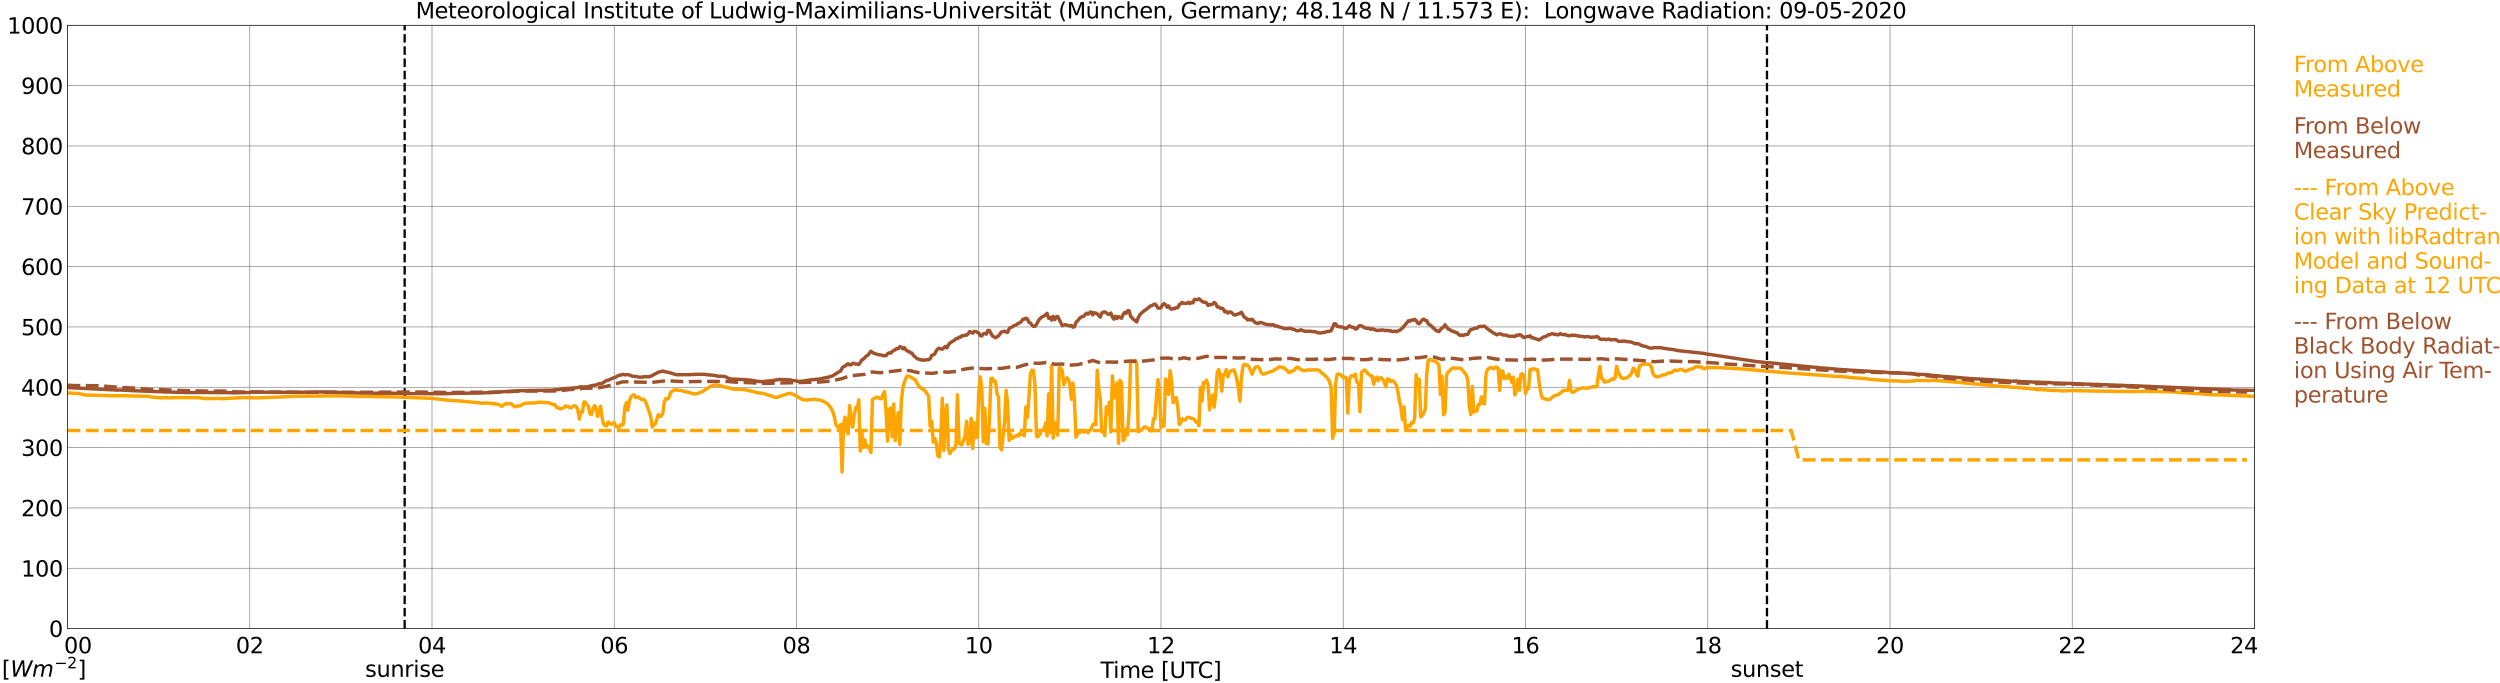 <?xml version="1.0" encoding="utf-8" standalone="no"?>
<!DOCTYPE svg PUBLIC "-//W3C//DTD SVG 1.1//EN"
  "http://www.w3.org/Graphics/SVG/1.1/DTD/svg11.dtd">
<svg xmlns:xlink="http://www.w3.org/1999/xlink" width="1085.4pt" height="296.64pt" viewBox="0 0 1085.4 296.64" xmlns="http://www.w3.org/2000/svg" version="1.1">
 <defs>
  <style type="text/css">*{stroke-linejoin: round; stroke-linecap: butt}</style>
 </defs>
 <g id="figure_1">
  <g id="patch_1">
   <path d="M 0 296.64 
L 1085.4 296.64 
L 1085.4 0 
L 0 0 
z
" style="fill: #ffffff"/>
  </g>
  <g id="axes_1">
   <g id="patch_2">
    <path d="M 29.306 272.909 
L 978.814 272.909 
L 978.814 10.976 
L 29.306 10.976 
z
" style="fill: #ffffff"/>
   </g>
   <g id="patch_3">
    <path d="M 978.814 272.909 
L 978.814 272.909 
L 978.814 10.976 
L 978.814 10.976 
z
" clip-path="url(#p3fa1846346)" style="fill: #d3d3d3; opacity: 0.25; stroke: #d3d3d3; stroke-linejoin: miter"/>
   </g>
   <g id="matplotlib.axis_1">
    <g id="xtick_1">
     <g id="line2d_1">
      <path d="M 29.306 272.909 
L 29.306 10.976 
" clip-path="url(#p3fa1846346)" style="fill: none; stroke: #808080; stroke-width: 0.3; stroke-linecap: square"/>
     </g>
     <g id="line2d_2"/>
     <g id="text_1">
      <!--    00 -->
      <g transform="translate(18.733 283.627) scale(0.095 -0.095)">
       <defs>
        <path id="DejaVuSans-20" transform="scale(0.016)"/>
        <path id="DejaVuSans-30" d="M 2034 4250 
Q 1547 4250 1301 3770 
Q 1056 3291 1056 2328 
Q 1056 1369 1301 889 
Q 1547 409 2034 409 
Q 2525 409 2770 889 
Q 3016 1369 3016 2328 
Q 3016 3291 2770 3770 
Q 2525 4250 2034 4250 
z
M 2034 4750 
Q 2819 4750 3233 4129 
Q 3647 3509 3647 2328 
Q 3647 1150 3233 529 
Q 2819 -91 2034 -91 
Q 1250 -91 836 529 
Q 422 1150 422 2328 
Q 422 3509 836 4129 
Q 1250 4750 2034 4750 
z
" transform="scale(0.016)"/>
       </defs>
       <use xlink:href="#DejaVuSans-20"/>
       <use xlink:href="#DejaVuSans-20" transform="translate(31.787 0)"/>
       <use xlink:href="#DejaVuSans-20" transform="translate(63.574 0)"/>
       <use xlink:href="#DejaVuSans-30" transform="translate(95.361 0)"/>
       <use xlink:href="#DejaVuSans-30" transform="translate(158.984 0)"/>
      </g>
     </g>
    </g>
    <g id="xtick_2">
     <g id="line2d_3">
      <path d="M 108.431 272.909 
L 108.431 10.976 
" clip-path="url(#p3fa1846346)" style="fill: none; stroke: #808080; stroke-width: 0.3; stroke-linecap: square"/>
     </g>
     <g id="line2d_4"/>
     <g id="text_2">
      <!-- 02 -->
      <g transform="translate(102.387 283.627) scale(0.095 -0.095)">
       <defs>
        <path id="DejaVuSans-32" d="M 1228 531 
L 3431 531 
L 3431 0 
L 469 0 
L 469 531 
Q 828 903 1448 1529 
Q 2069 2156 2228 2338 
Q 2531 2678 2651 2914 
Q 2772 3150 2772 3378 
Q 2772 3750 2511 3984 
Q 2250 4219 1831 4219 
Q 1534 4219 1204 4116 
Q 875 4013 500 3803 
L 500 4441 
Q 881 4594 1212 4672 
Q 1544 4750 1819 4750 
Q 2544 4750 2975 4387 
Q 3406 4025 3406 3419 
Q 3406 3131 3298 2873 
Q 3191 2616 2906 2266 
Q 2828 2175 2409 1742 
Q 1991 1309 1228 531 
z
" transform="scale(0.016)"/>
       </defs>
       <use xlink:href="#DejaVuSans-30"/>
       <use xlink:href="#DejaVuSans-32" transform="translate(63.623 0)"/>
      </g>
     </g>
    </g>
    <g id="xtick_3">
     <g id="line2d_5">
      <path d="M 187.557 272.909 
L 187.557 10.976 
" clip-path="url(#p3fa1846346)" style="fill: none; stroke: #808080; stroke-width: 0.3; stroke-linecap: square"/>
     </g>
     <g id="line2d_6"/>
     <g id="text_3">
      <!-- 04 -->
      <g transform="translate(181.513 283.627) scale(0.095 -0.095)">
       <defs>
        <path id="DejaVuSans-34" d="M 2419 4116 
L 825 1625 
L 2419 1625 
L 2419 4116 
z
M 2253 4666 
L 3047 4666 
L 3047 1625 
L 3713 1625 
L 3713 1100 
L 3047 1100 
L 3047 0 
L 2419 0 
L 2419 1100 
L 313 1100 
L 313 1709 
L 2253 4666 
z
" transform="scale(0.016)"/>
       </defs>
       <use xlink:href="#DejaVuSans-30"/>
       <use xlink:href="#DejaVuSans-34" transform="translate(63.623 0)"/>
      </g>
     </g>
    </g>
    <g id="xtick_4">
     <g id="line2d_7">
      <path d="M 266.683 272.909 
L 266.683 10.976 
" clip-path="url(#p3fa1846346)" style="fill: none; stroke: #808080; stroke-width: 0.3; stroke-linecap: square"/>
     </g>
     <g id="line2d_8"/>
     <g id="text_4">
      <!-- 06 -->
      <g transform="translate(260.638 283.627) scale(0.095 -0.095)">
       <defs>
        <path id="DejaVuSans-36" d="M 2113 2584 
Q 1688 2584 1439 2293 
Q 1191 2003 1191 1497 
Q 1191 994 1439 701 
Q 1688 409 2113 409 
Q 2538 409 2786 701 
Q 3034 994 3034 1497 
Q 3034 2003 2786 2293 
Q 2538 2584 2113 2584 
z
M 3366 4563 
L 3366 3988 
Q 3128 4100 2886 4159 
Q 2644 4219 2406 4219 
Q 1781 4219 1451 3797 
Q 1122 3375 1075 2522 
Q 1259 2794 1537 2939 
Q 1816 3084 2150 3084 
Q 2853 3084 3261 2657 
Q 3669 2231 3669 1497 
Q 3669 778 3244 343 
Q 2819 -91 2113 -91 
Q 1303 -91 875 529 
Q 447 1150 447 2328 
Q 447 3434 972 4092 
Q 1497 4750 2381 4750 
Q 2619 4750 2861 4703 
Q 3103 4656 3366 4563 
z
" transform="scale(0.016)"/>
       </defs>
       <use xlink:href="#DejaVuSans-30"/>
       <use xlink:href="#DejaVuSans-36" transform="translate(63.623 0)"/>
      </g>
     </g>
    </g>
    <g id="xtick_5">
     <g id="line2d_9">
      <path d="M 345.808 272.909 
L 345.808 10.976 
" clip-path="url(#p3fa1846346)" style="fill: none; stroke: #808080; stroke-width: 0.3; stroke-linecap: square"/>
     </g>
     <g id="line2d_10"/>
     <g id="text_5">
      <!-- 08 -->
      <g transform="translate(339.764 283.627) scale(0.095 -0.095)">
       <defs>
        <path id="DejaVuSans-38" d="M 2034 2216 
Q 1584 2216 1326 1975 
Q 1069 1734 1069 1313 
Q 1069 891 1326 650 
Q 1584 409 2034 409 
Q 2484 409 2743 651 
Q 3003 894 3003 1313 
Q 3003 1734 2745 1975 
Q 2488 2216 2034 2216 
z
M 1403 2484 
Q 997 2584 770 2862 
Q 544 3141 544 3541 
Q 544 4100 942 4425 
Q 1341 4750 2034 4750 
Q 2731 4750 3128 4425 
Q 3525 4100 3525 3541 
Q 3525 3141 3298 2862 
Q 3072 2584 2669 2484 
Q 3125 2378 3379 2068 
Q 3634 1759 3634 1313 
Q 3634 634 3220 271 
Q 2806 -91 2034 -91 
Q 1263 -91 848 271 
Q 434 634 434 1313 
Q 434 1759 690 2068 
Q 947 2378 1403 2484 
z
M 1172 3481 
Q 1172 3119 1398 2916 
Q 1625 2713 2034 2713 
Q 2441 2713 2670 2916 
Q 2900 3119 2900 3481 
Q 2900 3844 2670 4047 
Q 2441 4250 2034 4250 
Q 1625 4250 1398 4047 
Q 1172 3844 1172 3481 
z
" transform="scale(0.016)"/>
       </defs>
       <use xlink:href="#DejaVuSans-30"/>
       <use xlink:href="#DejaVuSans-38" transform="translate(63.623 0)"/>
      </g>
     </g>
    </g>
    <g id="xtick_6">
     <g id="line2d_11">
      <path d="M 424.934 272.909 
L 424.934 10.976 
" clip-path="url(#p3fa1846346)" style="fill: none; stroke: #808080; stroke-width: 0.3; stroke-linecap: square"/>
     </g>
     <g id="line2d_12"/>
     <g id="text_6">
      <!-- 10 -->
      <g transform="translate(418.89 283.627) scale(0.095 -0.095)">
       <defs>
        <path id="DejaVuSans-31" d="M 794 531 
L 1825 531 
L 1825 4091 
L 703 3866 
L 703 4441 
L 1819 4666 
L 2450 4666 
L 2450 531 
L 3481 531 
L 3481 0 
L 794 0 
L 794 531 
z
" transform="scale(0.016)"/>
       </defs>
       <use xlink:href="#DejaVuSans-31"/>
       <use xlink:href="#DejaVuSans-30" transform="translate(63.623 0)"/>
      </g>
     </g>
    </g>
    <g id="xtick_7">
     <g id="line2d_13">
      <path d="M 504.06 272.909 
L 504.06 10.976 
" clip-path="url(#p3fa1846346)" style="fill: none; stroke: #808080; stroke-width: 0.3; stroke-linecap: square"/>
     </g>
     <g id="line2d_14"/>
     <g id="text_7">
      <!-- 12 -->
      <g transform="translate(498.015 283.627) scale(0.095 -0.095)">
       <use xlink:href="#DejaVuSans-31"/>
       <use xlink:href="#DejaVuSans-32" transform="translate(63.623 0)"/>
      </g>
     </g>
    </g>
    <g id="xtick_8">
     <g id="line2d_15">
      <path d="M 583.185 272.909 
L 583.185 10.976 
" clip-path="url(#p3fa1846346)" style="fill: none; stroke: #808080; stroke-width: 0.3; stroke-linecap: square"/>
     </g>
     <g id="line2d_16"/>
     <g id="text_8">
      <!-- 14 -->
      <g transform="translate(577.141 283.627) scale(0.095 -0.095)">
       <use xlink:href="#DejaVuSans-31"/>
       <use xlink:href="#DejaVuSans-34" transform="translate(63.623 0)"/>
      </g>
     </g>
    </g>
    <g id="xtick_9">
     <g id="line2d_17">
      <path d="M 662.311 272.909 
L 662.311 10.976 
" clip-path="url(#p3fa1846346)" style="fill: none; stroke: #808080; stroke-width: 0.3; stroke-linecap: square"/>
     </g>
     <g id="line2d_18"/>
     <g id="text_9">
      <!-- 16 -->
      <g transform="translate(656.267 283.627) scale(0.095 -0.095)">
       <use xlink:href="#DejaVuSans-31"/>
       <use xlink:href="#DejaVuSans-36" transform="translate(63.623 0)"/>
      </g>
     </g>
    </g>
    <g id="xtick_10">
     <g id="line2d_19">
      <path d="M 741.437 272.909 
L 741.437 10.976 
" clip-path="url(#p3fa1846346)" style="fill: none; stroke: #808080; stroke-width: 0.3; stroke-linecap: square"/>
     </g>
     <g id="line2d_20"/>
     <g id="text_10">
      <!-- 18 -->
      <g transform="translate(735.392 283.627) scale(0.095 -0.095)">
       <use xlink:href="#DejaVuSans-31"/>
       <use xlink:href="#DejaVuSans-38" transform="translate(63.623 0)"/>
      </g>
     </g>
    </g>
    <g id="xtick_11">
     <g id="line2d_21">
      <path d="M 820.562 272.909 
L 820.562 10.976 
" clip-path="url(#p3fa1846346)" style="fill: none; stroke: #808080; stroke-width: 0.3; stroke-linecap: square"/>
     </g>
     <g id="line2d_22"/>
     <g id="text_11">
      <!-- 20 -->
      <g transform="translate(814.518 283.627) scale(0.095 -0.095)">
       <use xlink:href="#DejaVuSans-32"/>
       <use xlink:href="#DejaVuSans-30" transform="translate(63.623 0)"/>
      </g>
     </g>
    </g>
    <g id="xtick_12">
     <g id="line2d_23">
      <path d="M 899.688 272.909 
L 899.688 10.976 
" clip-path="url(#p3fa1846346)" style="fill: none; stroke: #808080; stroke-width: 0.3; stroke-linecap: square"/>
     </g>
     <g id="line2d_24"/>
     <g id="text_12">
      <!-- 22 -->
      <g transform="translate(893.644 283.627) scale(0.095 -0.095)">
       <use xlink:href="#DejaVuSans-32"/>
       <use xlink:href="#DejaVuSans-32" transform="translate(63.623 0)"/>
      </g>
     </g>
    </g>
    <g id="xtick_13">
     <g id="line2d_25">
      <path d="M 978.814 272.909 
L 978.814 10.976 
" clip-path="url(#p3fa1846346)" style="fill: none; stroke: #808080; stroke-width: 0.3; stroke-linecap: square"/>
     </g>
     <g id="line2d_26"/>
     <g id="text_13">
      <!-- 24    -->
      <g transform="translate(968.241 283.627) scale(0.095 -0.095)">
       <use xlink:href="#DejaVuSans-32"/>
       <use xlink:href="#DejaVuSans-34" transform="translate(63.623 0)"/>
       <use xlink:href="#DejaVuSans-20" transform="translate(127.246 0)"/>
       <use xlink:href="#DejaVuSans-20" transform="translate(159.033 0)"/>
       <use xlink:href="#DejaVuSans-20" transform="translate(190.82 0)"/>
      </g>
     </g>
    </g>
    <g id="text_14">
     <!-- Time [UTC] -->
     <g transform="translate(477.806 294.322) scale(0.095 -0.095)">
      <defs>
       <path id="DejaVuSans-54" d="M -19 4666 
L 3928 4666 
L 3928 4134 
L 2272 4134 
L 2272 0 
L 1638 0 
L 1638 4134 
L -19 4134 
L -19 4666 
z
" transform="scale(0.016)"/>
       <path id="DejaVuSans-69" d="M 603 3500 
L 1178 3500 
L 1178 0 
L 603 0 
L 603 3500 
z
M 603 4863 
L 1178 4863 
L 1178 4134 
L 603 4134 
L 603 4863 
z
" transform="scale(0.016)"/>
       <path id="DejaVuSans-6d" d="M 3328 2828 
Q 3544 3216 3844 3400 
Q 4144 3584 4550 3584 
Q 5097 3584 5394 3201 
Q 5691 2819 5691 2113 
L 5691 0 
L 5113 0 
L 5113 2094 
Q 5113 2597 4934 2840 
Q 4756 3084 4391 3084 
Q 3944 3084 3684 2787 
Q 3425 2491 3425 1978 
L 3425 0 
L 2847 0 
L 2847 2094 
Q 2847 2600 2669 2842 
Q 2491 3084 2119 3084 
Q 1678 3084 1418 2786 
Q 1159 2488 1159 1978 
L 1159 0 
L 581 0 
L 581 3500 
L 1159 3500 
L 1159 2956 
Q 1356 3278 1631 3431 
Q 1906 3584 2284 3584 
Q 2666 3584 2933 3390 
Q 3200 3197 3328 2828 
z
" transform="scale(0.016)"/>
       <path id="DejaVuSans-65" d="M 3597 1894 
L 3597 1613 
L 953 1613 
Q 991 1019 1311 708 
Q 1631 397 2203 397 
Q 2534 397 2845 478 
Q 3156 559 3463 722 
L 3463 178 
Q 3153 47 2828 -22 
Q 2503 -91 2169 -91 
Q 1331 -91 842 396 
Q 353 884 353 1716 
Q 353 2575 817 3079 
Q 1281 3584 2069 3584 
Q 2775 3584 3186 3129 
Q 3597 2675 3597 1894 
z
M 3022 2063 
Q 3016 2534 2758 2815 
Q 2500 3097 2075 3097 
Q 1594 3097 1305 2825 
Q 1016 2553 972 2059 
L 3022 2063 
z
" transform="scale(0.016)"/>
       <path id="DejaVuSans-5b" d="M 550 4863 
L 1875 4863 
L 1875 4416 
L 1125 4416 
L 1125 -397 
L 1875 -397 
L 1875 -844 
L 550 -844 
L 550 4863 
z
" transform="scale(0.016)"/>
       <path id="DejaVuSans-55" d="M 556 4666 
L 1191 4666 
L 1191 1831 
Q 1191 1081 1462 751 
Q 1734 422 2344 422 
Q 2950 422 3222 751 
Q 3494 1081 3494 1831 
L 3494 4666 
L 4128 4666 
L 4128 1753 
Q 4128 841 3676 375 
Q 3225 -91 2344 -91 
Q 1459 -91 1007 375 
Q 556 841 556 1753 
L 556 4666 
z
" transform="scale(0.016)"/>
       <path id="DejaVuSans-43" d="M 4122 4306 
L 4122 3641 
Q 3803 3938 3442 4084 
Q 3081 4231 2675 4231 
Q 1875 4231 1450 3742 
Q 1025 3253 1025 2328 
Q 1025 1406 1450 917 
Q 1875 428 2675 428 
Q 3081 428 3442 575 
Q 3803 722 4122 1019 
L 4122 359 
Q 3791 134 3420 21 
Q 3050 -91 2638 -91 
Q 1578 -91 968 557 
Q 359 1206 359 2328 
Q 359 3453 968 4101 
Q 1578 4750 2638 4750 
Q 3056 4750 3426 4639 
Q 3797 4528 4122 4306 
z
" transform="scale(0.016)"/>
       <path id="DejaVuSans-5d" d="M 1947 4863 
L 1947 -844 
L 622 -844 
L 622 -397 
L 1369 -397 
L 1369 4416 
L 622 4416 
L 622 4863 
L 1947 4863 
z
" transform="scale(0.016)"/>
      </defs>
      <use xlink:href="#DejaVuSans-54"/>
      <use xlink:href="#DejaVuSans-69" transform="translate(57.959 0)"/>
      <use xlink:href="#DejaVuSans-6d" transform="translate(85.742 0)"/>
      <use xlink:href="#DejaVuSans-65" transform="translate(183.154 0)"/>
      <use xlink:href="#DejaVuSans-20" transform="translate(244.678 0)"/>
      <use xlink:href="#DejaVuSans-5b" transform="translate(276.465 0)"/>
      <use xlink:href="#DejaVuSans-55" transform="translate(315.479 0)"/>
      <use xlink:href="#DejaVuSans-54" transform="translate(388.672 0)"/>
      <use xlink:href="#DejaVuSans-43" transform="translate(443.881 0)"/>
      <use xlink:href="#DejaVuSans-5d" transform="translate(513.705 0)"/>
     </g>
    </g>
   </g>
   <g id="matplotlib.axis_2">
    <g id="ytick_1">
     <g id="line2d_27">
      <path d="M 29.306 272.909 
L 978.814 272.909 
" clip-path="url(#p3fa1846346)" style="fill: none; stroke: #808080; stroke-width: 0.3; stroke-linecap: square"/>
     </g>
     <g id="line2d_28"/>
     <g id="text_15">
      <!-- 0 -->
      <g transform="translate(21.261 276.518) scale(0.095 -0.095)">
       <use xlink:href="#DejaVuSans-30"/>
      </g>
     </g>
    </g>
    <g id="ytick_2">
     <g id="line2d_29">
      <path d="M 29.306 246.715 
L 978.814 246.715 
" clip-path="url(#p3fa1846346)" style="fill: none; stroke: #808080; stroke-width: 0.3; stroke-linecap: square"/>
     </g>
     <g id="line2d_30"/>
     <g id="text_16">
      <!-- 100 -->
      <g transform="translate(9.173 250.325) scale(0.095 -0.095)">
       <use xlink:href="#DejaVuSans-31"/>
       <use xlink:href="#DejaVuSans-30" transform="translate(63.623 0)"/>
       <use xlink:href="#DejaVuSans-30" transform="translate(127.246 0)"/>
      </g>
     </g>
    </g>
    <g id="ytick_3">
     <g id="line2d_31">
      <path d="M 29.306 220.522 
L 978.814 220.522 
" clip-path="url(#p3fa1846346)" style="fill: none; stroke: #808080; stroke-width: 0.3; stroke-linecap: square"/>
     </g>
     <g id="line2d_32"/>
     <g id="text_17">
      <!-- 200 -->
      <g transform="translate(9.173 224.131) scale(0.095 -0.095)">
       <use xlink:href="#DejaVuSans-32"/>
       <use xlink:href="#DejaVuSans-30" transform="translate(63.623 0)"/>
       <use xlink:href="#DejaVuSans-30" transform="translate(127.246 0)"/>
      </g>
     </g>
    </g>
    <g id="ytick_4">
     <g id="line2d_33">
      <path d="M 29.306 194.329 
L 978.814 194.329 
" clip-path="url(#p3fa1846346)" style="fill: none; stroke: #808080; stroke-width: 0.3; stroke-linecap: square"/>
     </g>
     <g id="line2d_34"/>
     <g id="text_18">
      <!-- 300 -->
      <g transform="translate(9.173 197.938) scale(0.095 -0.095)">
       <defs>
        <path id="DejaVuSans-33" d="M 2597 2516 
Q 3050 2419 3304 2112 
Q 3559 1806 3559 1356 
Q 3559 666 3084 287 
Q 2609 -91 1734 -91 
Q 1441 -91 1130 -33 
Q 819 25 488 141 
L 488 750 
Q 750 597 1062 519 
Q 1375 441 1716 441 
Q 2309 441 2620 675 
Q 2931 909 2931 1356 
Q 2931 1769 2642 2001 
Q 2353 2234 1838 2234 
L 1294 2234 
L 1294 2753 
L 1863 2753 
Q 2328 2753 2575 2939 
Q 2822 3125 2822 3475 
Q 2822 3834 2567 4026 
Q 2313 4219 1838 4219 
Q 1578 4219 1281 4162 
Q 984 4106 628 3988 
L 628 4550 
Q 988 4650 1302 4700 
Q 1616 4750 1894 4750 
Q 2613 4750 3031 4423 
Q 3450 4097 3450 3541 
Q 3450 3153 3228 2886 
Q 3006 2619 2597 2516 
z
" transform="scale(0.016)"/>
       </defs>
       <use xlink:href="#DejaVuSans-33"/>
       <use xlink:href="#DejaVuSans-30" transform="translate(63.623 0)"/>
       <use xlink:href="#DejaVuSans-30" transform="translate(127.246 0)"/>
      </g>
     </g>
    </g>
    <g id="ytick_5">
     <g id="line2d_35">
      <path d="M 29.306 168.136 
L 978.814 168.136 
" clip-path="url(#p3fa1846346)" style="fill: none; stroke: #808080; stroke-width: 0.3; stroke-linecap: square"/>
     </g>
     <g id="line2d_36"/>
     <g id="text_19">
      <!-- 400 -->
      <g transform="translate(9.173 171.745) scale(0.095 -0.095)">
       <use xlink:href="#DejaVuSans-34"/>
       <use xlink:href="#DejaVuSans-30" transform="translate(63.623 0)"/>
       <use xlink:href="#DejaVuSans-30" transform="translate(127.246 0)"/>
      </g>
     </g>
    </g>
    <g id="ytick_6">
     <g id="line2d_37">
      <path d="M 29.306 141.942 
L 978.814 141.942 
" clip-path="url(#p3fa1846346)" style="fill: none; stroke: #808080; stroke-width: 0.3; stroke-linecap: square"/>
     </g>
     <g id="line2d_38"/>
     <g id="text_20">
      <!-- 500 -->
      <g transform="translate(9.173 145.551) scale(0.095 -0.095)">
       <defs>
        <path id="DejaVuSans-35" d="M 691 4666 
L 3169 4666 
L 3169 4134 
L 1269 4134 
L 1269 2991 
Q 1406 3038 1543 3061 
Q 1681 3084 1819 3084 
Q 2600 3084 3056 2656 
Q 3513 2228 3513 1497 
Q 3513 744 3044 326 
Q 2575 -91 1722 -91 
Q 1428 -91 1123 -41 
Q 819 9 494 109 
L 494 744 
Q 775 591 1075 516 
Q 1375 441 1709 441 
Q 2250 441 2565 725 
Q 2881 1009 2881 1497 
Q 2881 1984 2565 2268 
Q 2250 2553 1709 2553 
Q 1456 2553 1204 2497 
Q 953 2441 691 2322 
L 691 4666 
z
" transform="scale(0.016)"/>
       </defs>
       <use xlink:href="#DejaVuSans-35"/>
       <use xlink:href="#DejaVuSans-30" transform="translate(63.623 0)"/>
       <use xlink:href="#DejaVuSans-30" transform="translate(127.246 0)"/>
      </g>
     </g>
    </g>
    <g id="ytick_7">
     <g id="line2d_39">
      <path d="M 29.306 115.749 
L 978.814 115.749 
" clip-path="url(#p3fa1846346)" style="fill: none; stroke: #808080; stroke-width: 0.3; stroke-linecap: square"/>
     </g>
     <g id="line2d_40"/>
     <g id="text_21">
      <!-- 600 -->
      <g transform="translate(9.173 119.358) scale(0.095 -0.095)">
       <use xlink:href="#DejaVuSans-36"/>
       <use xlink:href="#DejaVuSans-30" transform="translate(63.623 0)"/>
       <use xlink:href="#DejaVuSans-30" transform="translate(127.246 0)"/>
      </g>
     </g>
    </g>
    <g id="ytick_8">
     <g id="line2d_41">
      <path d="M 29.306 89.556 
L 978.814 89.556 
" clip-path="url(#p3fa1846346)" style="fill: none; stroke: #808080; stroke-width: 0.3; stroke-linecap: square"/>
     </g>
     <g id="line2d_42"/>
     <g id="text_22">
      <!-- 700 -->
      <g transform="translate(9.173 93.165) scale(0.095 -0.095)">
       <defs>
        <path id="DejaVuSans-37" d="M 525 4666 
L 3525 4666 
L 3525 4397 
L 1831 0 
L 1172 0 
L 2766 4134 
L 525 4134 
L 525 4666 
z
" transform="scale(0.016)"/>
       </defs>
       <use xlink:href="#DejaVuSans-37"/>
       <use xlink:href="#DejaVuSans-30" transform="translate(63.623 0)"/>
       <use xlink:href="#DejaVuSans-30" transform="translate(127.246 0)"/>
      </g>
     </g>
    </g>
    <g id="ytick_9">
     <g id="line2d_43">
      <path d="M 29.306 63.362 
L 978.814 63.362 
" clip-path="url(#p3fa1846346)" style="fill: none; stroke: #808080; stroke-width: 0.3; stroke-linecap: square"/>
     </g>
     <g id="line2d_44"/>
     <g id="text_23">
      <!-- 800 -->
      <g transform="translate(9.173 66.972) scale(0.095 -0.095)">
       <use xlink:href="#DejaVuSans-38"/>
       <use xlink:href="#DejaVuSans-30" transform="translate(63.623 0)"/>
       <use xlink:href="#DejaVuSans-30" transform="translate(127.246 0)"/>
      </g>
     </g>
    </g>
    <g id="ytick_10">
     <g id="line2d_45">
      <path d="M 29.306 37.169 
L 978.814 37.169 
" clip-path="url(#p3fa1846346)" style="fill: none; stroke: #808080; stroke-width: 0.3; stroke-linecap: square"/>
     </g>
     <g id="line2d_46"/>
     <g id="text_24">
      <!-- 900 -->
      <g transform="translate(9.173 40.778) scale(0.095 -0.095)">
       <defs>
        <path id="DejaVuSans-39" d="M 703 97 
L 703 672 
Q 941 559 1184 500 
Q 1428 441 1663 441 
Q 2288 441 2617 861 
Q 2947 1281 2994 2138 
Q 2813 1869 2534 1725 
Q 2256 1581 1919 1581 
Q 1219 1581 811 2004 
Q 403 2428 403 3163 
Q 403 3881 828 4315 
Q 1253 4750 1959 4750 
Q 2769 4750 3195 4129 
Q 3622 3509 3622 2328 
Q 3622 1225 3098 567 
Q 2575 -91 1691 -91 
Q 1453 -91 1209 -44 
Q 966 3 703 97 
z
M 1959 2075 
Q 2384 2075 2632 2365 
Q 2881 2656 2881 3163 
Q 2881 3666 2632 3958 
Q 2384 4250 1959 4250 
Q 1534 4250 1286 3958 
Q 1038 3666 1038 3163 
Q 1038 2656 1286 2365 
Q 1534 2075 1959 2075 
z
" transform="scale(0.016)"/>
       </defs>
       <use xlink:href="#DejaVuSans-39"/>
       <use xlink:href="#DejaVuSans-30" transform="translate(63.623 0)"/>
       <use xlink:href="#DejaVuSans-30" transform="translate(127.246 0)"/>
      </g>
     </g>
    </g>
    <g id="ytick_11">
     <g id="line2d_47">
      <path d="M 29.306 10.976 
L 978.814 10.976 
" clip-path="url(#p3fa1846346)" style="fill: none; stroke: #808080; stroke-width: 0.3; stroke-linecap: square"/>
     </g>
     <g id="line2d_48"/>
     <g id="text_25">
      <!-- 1000 -->
      <g transform="translate(3.128 14.585) scale(0.095 -0.095)">
       <use xlink:href="#DejaVuSans-31"/>
       <use xlink:href="#DejaVuSans-30" transform="translate(63.623 0)"/>
       <use xlink:href="#DejaVuSans-30" transform="translate(127.246 0)"/>
       <use xlink:href="#DejaVuSans-30" transform="translate(190.869 0)"/>
      </g>
     </g>
    </g>
   </g>
   <g id="line2d_49">
    <path d="M 175.688 272.909 
L 175.688 10.976 
" clip-path="url(#p3fa1846346)" style="fill: none; stroke-dasharray: 3.7,1.6; stroke-dashoffset: 0; stroke: #000000"/>
   </g>
   <g id="line2d_50">
    <path d="M 767.153 272.909 
L 767.153 10.976 
" clip-path="url(#p3fa1846346)" style="fill: none; stroke-dasharray: 3.7,1.6; stroke-dashoffset: 0; stroke: #000000"/>
   </g>
   <g id="line2d_51">
    <path d="M 29.306 170.634 
L 29.965 170.595 
L 31.284 170.723 
L 33.921 170.799 
L 35.9 171.211 
L 36.559 171.465 
L 46.45 171.761 
L 47.768 171.818 
L 49.087 171.821 
L 54.362 171.803 
L 58.319 171.978 
L 60.297 171.962 
L 61.615 172.004 
L 63.594 172.046 
L 64.253 172.072 
L 66.231 172.46 
L 70.187 172.732 
L 70.847 172.654 
L 74.144 172.748 
L 76.122 172.63 
L 80.737 172.622 
L 82.056 172.646 
L 86.672 172.696 
L 88.65 173.028 
L 90.628 173.076 
L 91.947 173.031 
L 95.244 172.973 
L 96.563 173.102 
L 105.794 172.612 
L 107.772 172.662 
L 110.41 172.727 
L 113.047 172.709 
L 120.96 172.381 
L 126.235 172.141 
L 127.553 172.12 
L 129.532 172.038 
L 147.335 171.858 
L 148.654 171.886 
L 154.588 172.088 
L 157.885 172.122 
L 161.182 172.164 
L 163.16 172.222 
L 167.776 172.266 
L 171.073 172.319 
L 173.71 172.421 
L 187.557 172.947 
L 194.151 173.738 
L 198.767 174.008 
L 207.998 174.883 
L 209.317 175.119 
L 210.635 174.948 
L 212.614 175.045 
L 213.932 175.32 
L 214.592 175.153 
L 215.251 175.509 
L 215.91 175.451 
L 216.57 175.614 
L 217.889 176.46 
L 218.548 175.863 
L 219.207 175.459 
L 219.867 175.231 
L 221.186 175.349 
L 221.845 175.231 
L 223.164 176.452 
L 223.823 176.622 
L 224.482 176.237 
L 225.142 176.284 
L 225.801 176.203 
L 227.12 175.386 
L 228.439 175.003 
L 229.757 175.024 
L 230.417 174.925 
L 231.076 175.003 
L 232.395 174.88 
L 233.714 174.611 
L 238.329 174.859 
L 239.648 175.428 
L 240.308 175.708 
L 240.967 175.65 
L 241.626 176.91 
L 242.286 176.955 
L 242.945 177.442 
L 243.604 177.494 
L 244.923 176.929 
L 245.583 176.245 
L 246.242 176.499 
L 246.901 176.604 
L 247.561 177.091 
L 248.22 176.837 
L 248.88 176.318 
L 249.539 176.172 
L 250.198 176.531 
L 250.858 177.853 
L 251.517 181.955 
L 252.176 178.877 
L 252.836 178.909 
L 253.495 174.537 
L 254.155 174.579 
L 254.814 175.653 
L 255.473 176.355 
L 256.133 179.705 
L 256.792 179.97 
L 257.451 177.398 
L 258.111 176.117 
L 258.77 177.117 
L 259.43 180.784 
L 260.748 176.334 
L 261.408 181.279 
L 262.067 184.239 
L 262.726 184.76 
L 263.386 184.81 
L 264.045 183.189 
L 264.705 183.823 
L 265.364 184.276 
L 266.683 183.417 
L 267.342 184.944 
L 268.661 185.651 
L 269.32 184.444 
L 269.98 184.729 
L 270.639 184.085 
L 271.298 176.724 
L 271.958 174.831 
L 272.617 178.065 
L 273.277 174.113 
L 273.936 172.264 
L 274.595 171.682 
L 275.255 171.394 
L 275.914 172.599 
L 276.573 172.52 
L 277.233 172.308 
L 277.892 172.997 
L 278.552 173.469 
L 279.211 173.272 
L 279.87 173.712 
L 280.53 175.027 
L 281.849 178.752 
L 282.508 180.939 
L 283.167 185.402 
L 283.827 184.205 
L 284.486 184.137 
L 285.805 179.985 
L 286.464 180.85 
L 287.124 180.645 
L 287.783 179.399 
L 288.442 174.296 
L 289.102 173.01 
L 289.761 173.248 
L 290.42 172.73 
L 291.08 170.42 
L 292.399 169.456 
L 293.058 169.22 
L 296.355 169.72 
L 301.63 171.093 
L 302.949 170.797 
L 304.927 170.035 
L 306.246 169.175 
L 308.224 167.905 
L 309.543 167.321 
L 310.861 167.153 
L 312.18 167.35 
L 314.818 168.094 
L 315.477 168.164 
L 318.114 168.924 
L 319.433 169.031 
L 322.73 169.094 
L 324.708 169.485 
L 326.027 169.778 
L 327.346 170.124 
L 329.324 170.611 
L 330.643 170.723 
L 331.961 170.998 
L 336.577 172.515 
L 337.236 172.541 
L 338.555 172.13 
L 339.874 171.614 
L 342.512 170.828 
L 343.171 170.836 
L 344.49 171.234 
L 348.446 173.505 
L 349.765 173.681 
L 352.402 173.474 
L 353.721 173.379 
L 356.359 173.757 
L 357.677 174.341 
L 358.996 175.134 
L 359.655 175.695 
L 360.974 177.416 
L 361.634 179.008 
L 362.293 181.114 
L 362.952 184.543 
L 363.612 185.164 
L 364.271 186.107 
L 364.93 184.336 
L 365.59 204.908 
L 366.249 184.305 
L 366.909 181.078 
L 367.568 186.204 
L 368.227 188.359 
L 368.887 176.093 
L 369.546 181.67 
L 370.206 185.457 
L 370.865 180.294 
L 371.524 176.973 
L 372.184 177.539 
L 372.843 173.605 
L 373.502 195.811 
L 374.162 187.233 
L 374.821 194.29 
L 375.481 190.958 
L 376.14 194.127 
L 376.799 193.721 
L 377.459 194.447 
L 378.118 196.482 
L 378.777 173.434 
L 380.096 172.746 
L 380.756 172.439 
L 381.415 172.617 
L 382.074 173.128 
L 382.734 173.042 
L 383.393 171.009 
L 384.053 170.037 
L 384.712 178.917 
L 385.371 191.521 
L 386.031 177.673 
L 386.69 177.191 
L 387.349 189.648 
L 388.009 175.409 
L 388.668 191.301 
L 389.328 183.726 
L 389.987 179.132 
L 390.646 193.006 
L 391.306 174.587 
L 391.965 168.382 
L 392.624 165.98 
L 393.284 164.154 
L 393.943 163.206 
L 394.603 163.347 
L 395.921 164.055 
L 397.24 164.801 
L 399.218 168.065 
L 401.196 169.304 
L 401.856 169.959 
L 403.175 172.036 
L 403.834 185.035 
L 404.493 182.919 
L 405.153 191.964 
L 405.812 190.316 
L 406.471 192.283 
L 407.131 197.841 
L 407.79 198.402 
L 408.45 190.107 
L 409.109 172.937 
L 409.768 195.604 
L 410.428 178.87 
L 411.087 175.776 
L 411.746 195.06 
L 412.406 196.943 
L 413.065 195.644 
L 413.725 194.984 
L 414.384 194.876 
L 415.043 193.237 
L 415.703 171.407 
L 416.362 192.097 
L 417.022 193.04 
L 417.681 193.113 
L 419 189.143 
L 419.659 182.911 
L 420.318 193.038 
L 420.978 191.937 
L 421.637 181.643 
L 422.297 194.737 
L 422.956 183.574 
L 423.615 190.062 
L 424.275 189.695 
L 424.934 170.592 
L 425.593 163.607 
L 426.253 168.989 
L 426.912 191.84 
L 427.572 177.232 
L 428.231 192.618 
L 428.89 192.749 
L 429.55 182.83 
L 430.209 164.382 
L 430.869 164.233 
L 431.528 165.553 
L 432.187 165.569 
L 432.847 170.915 
L 433.506 172.353 
L 434.165 194.028 
L 434.825 195.358 
L 436.144 183.66 
L 436.803 169.435 
L 437.462 175.276 
L 438.122 191.235 
L 438.781 188.616 
L 439.44 190.313 
L 441.419 189.064 
L 442.078 189.35 
L 442.737 188.21 
L 443.397 188.595 
L 444.056 188.527 
L 444.716 189.247 
L 445.375 176.711 
L 446.034 181.361 
L 446.694 172.842 
L 447.353 162.428 
L 448.012 160.725 
L 448.672 160.896 
L 449.331 166.991 
L 449.991 189.381 
L 450.65 189.645 
L 451.309 188.839 
L 451.969 187.238 
L 452.628 186.675 
L 453.287 186.408 
L 453.947 183.679 
L 454.606 189.221 
L 455.266 170.98 
L 455.925 187.788 
L 456.584 158.771 
L 457.244 190.156 
L 457.903 183.406 
L 458.563 184.632 
L 459.222 188.946 
L 459.881 159.61 
L 460.541 159.751 
L 461.2 161.139 
L 461.859 167.069 
L 462.519 165.17 
L 463.178 164.01 
L 463.838 164.717 
L 464.497 166.946 
L 465.156 173.335 
L 465.816 166.312 
L 466.475 173.649 
L 467.134 189.784 
L 467.794 188.401 
L 468.453 187.794 
L 469.113 187.6 
L 469.772 186.859 
L 470.431 187.508 
L 471.091 187.482 
L 471.75 187.052 
L 472.409 187.883 
L 473.069 186.796 
L 473.728 186.398 
L 474.388 184.546 
L 475.047 183.859 
L 475.706 184.347 
L 476.366 160.773 
L 477.025 168.612 
L 477.685 173.311 
L 478.344 187.55 
L 479.003 186.327 
L 479.663 189.137 
L 480.322 176.612 
L 480.981 179.839 
L 481.641 174.637 
L 482.3 187.545 
L 482.96 163.167 
L 483.619 172.735 
L 484.278 170.414 
L 484.938 166.239 
L 485.597 192.459 
L 486.256 165.113 
L 486.916 166.074 
L 487.575 191.222 
L 488.235 190.691 
L 488.894 186.282 
L 489.553 188.71 
L 490.213 177.78 
L 490.872 156.765 
L 491.532 156.76 
L 492.191 156.872 
L 492.85 156.443 
L 493.51 157.996 
L 494.169 187.461 
L 494.828 186.895 
L 496.147 186.167 
L 496.807 185.321 
L 497.466 185.46 
L 498.125 185.986 
L 498.785 186.172 
L 499.444 186.212 
L 500.103 187.076 
L 500.763 181.932 
L 501.422 181.811 
L 502.082 172.371 
L 502.741 164.822 
L 503.4 170.606 
L 504.06 185.567 
L 504.719 182.746 
L 505.379 184.994 
L 506.038 164.523 
L 506.697 165.464 
L 507.357 171.226 
L 508.016 160.888 
L 508.675 165.684 
L 509.335 174.789 
L 509.994 173.943 
L 510.654 172.549 
L 511.313 176.549 
L 511.972 184.273 
L 512.632 183.532 
L 513.291 181.764 
L 513.95 182.34 
L 514.61 182.298 
L 515.269 181.429 
L 515.929 181.125 
L 516.588 181.303 
L 517.247 181.659 
L 517.907 181.727 
L 518.566 182.091 
L 519.226 183.22 
L 519.885 183.364 
L 520.544 184.8 
L 521.204 168.219 
L 521.863 174.047 
L 522.522 166.058 
L 523.182 166.276 
L 523.841 165.105 
L 524.501 167.216 
L 525.16 177.942 
L 525.819 173.131 
L 526.479 171.522 
L 527.138 176.808 
L 527.797 171.08 
L 528.457 161.647 
L 529.116 160.45 
L 529.776 162.693 
L 530.435 169.812 
L 531.094 162.567 
L 531.754 162.737 
L 532.413 160.45 
L 533.073 163.586 
L 533.732 161.629 
L 534.391 161.021 
L 535.71 160.6 
L 536.369 162.321 
L 537.029 164.882 
L 537.688 168.9 
L 538.348 174.194 
L 539.007 163.541 
L 539.666 159.02 
L 540.326 158.085 
L 540.985 158.588 
L 541.644 158.47 
L 542.304 159.34 
L 543.623 162.48 
L 544.282 160.652 
L 544.941 159.492 
L 545.601 159.115 
L 546.26 159.211 
L 546.919 160.099 
L 547.579 161.865 
L 548.238 162.431 
L 548.898 162.344 
L 550.216 161.854 
L 552.854 160.972 
L 553.513 160.416 
L 554.173 160.183 
L 555.491 159.232 
L 557.47 159.654 
L 558.129 160.403 
L 558.788 160.746 
L 559.448 161.81 
L 560.766 161.291 
L 561.426 160.851 
L 562.085 160.589 
L 562.745 159.612 
L 563.404 159.356 
L 564.063 159.79 
L 564.723 160.44 
L 566.042 160.893 
L 566.701 160.898 
L 568.02 160.579 
L 568.679 160.566 
L 569.338 160.705 
L 570.657 160.458 
L 571.317 160.665 
L 571.976 160.597 
L 572.635 160.723 
L 573.954 162.051 
L 574.613 162.48 
L 575.932 163.732 
L 576.592 164.539 
L 577.251 165.828 
L 577.91 168.314 
L 578.57 190.248 
L 579.229 188.029 
L 579.889 166.478 
L 580.548 162.517 
L 581.207 162.336 
L 582.526 163.041 
L 583.185 163.939 
L 583.845 163.672 
L 584.504 164.086 
L 585.164 179.354 
L 585.823 165.06 
L 586.482 163.306 
L 587.142 163.023 
L 587.801 163.421 
L 588.46 162.423 
L 589.12 165.99 
L 589.779 166.276 
L 590.439 178.72 
L 591.098 161.687 
L 591.757 161.087 
L 592.417 160.655 
L 593.076 161.192 
L 593.736 162.069 
L 595.054 163.135 
L 595.714 163.319 
L 596.373 166.849 
L 597.032 164.262 
L 597.692 163.677 
L 598.351 165.333 
L 599.011 164.104 
L 599.67 164.005 
L 600.329 164.67 
L 600.989 165.962 
L 601.648 167.858 
L 602.307 164.55 
L 602.967 164.589 
L 603.626 165.689 
L 604.286 165.288 
L 604.945 165.385 
L 605.604 166.202 
L 606.264 167.287 
L 606.923 170.155 
L 607.582 174.139 
L 608.242 177.007 
L 608.901 182.275 
L 609.561 176.627 
L 610.22 186.345 
L 611.539 184.664 
L 612.198 184.991 
L 612.858 183.472 
L 613.517 183.679 
L 614.176 181.738 
L 614.836 162.682 
L 615.495 167.075 
L 616.154 164.592 
L 616.814 180.931 
L 617.473 180.475 
L 618.133 179.49 
L 618.792 177.604 
L 619.451 162.077 
L 620.111 156.422 
L 620.77 156.011 
L 622.089 156.639 
L 622.748 156.749 
L 623.408 157.051 
L 624.067 157.635 
L 624.726 158.596 
L 625.386 171.336 
L 626.045 163.376 
L 626.705 180.006 
L 627.364 179.176 
L 628.023 162.926 
L 628.683 161.493 
L 629.342 161.027 
L 630.001 160.291 
L 630.661 159.822 
L 631.32 159.667 
L 631.98 160.034 
L 632.639 159.751 
L 633.298 159.89 
L 633.958 159.83 
L 634.617 160.319 
L 636.595 162.721 
L 637.255 164.893 
L 637.914 176.426 
L 638.573 180.009 
L 639.233 167.808 
L 639.892 178.94 
L 640.552 178.361 
L 641.211 178.471 
L 641.87 175.619 
L 642.53 175.593 
L 643.189 172.321 
L 643.848 174.954 
L 644.508 175.412 
L 645.167 162.391 
L 645.827 160.322 
L 646.486 159.979 
L 647.145 159.51 
L 648.464 160.175 
L 649.123 159.429 
L 649.783 159.395 
L 650.442 159.976 
L 651.102 169.521 
L 651.761 160.817 
L 652.42 161.226 
L 653.08 164.382 
L 653.739 163.436 
L 654.399 164.293 
L 655.058 162.465 
L 655.717 164.068 
L 656.377 166.019 
L 657.036 163.753 
L 657.695 171.478 
L 658.355 169.244 
L 659.014 164.657 
L 659.674 169.43 
L 660.333 162.475 
L 660.992 162.26 
L 661.652 163.313 
L 662.311 170.836 
L 662.97 168.521 
L 663.63 168.764 
L 664.289 160.424 
L 664.949 160.55 
L 665.608 160.076 
L 667.586 160.587 
L 668.246 166.305 
L 668.905 170.26 
L 669.564 172.727 
L 670.224 173.049 
L 671.542 173.408 
L 672.202 173.495 
L 672.861 173.382 
L 674.839 171.727 
L 676.158 171.507 
L 677.477 170.6 
L 678.796 169.508 
L 679.455 169.443 
L 680.114 169.492 
L 680.774 169.406 
L 681.433 165.147 
L 682.092 169.956 
L 682.752 170.414 
L 683.411 170.056 
L 684.071 169.498 
L 686.049 168.644 
L 687.368 168.379 
L 688.686 168.623 
L 691.983 167.819 
L 692.643 168.026 
L 693.302 167.837 
L 693.961 162.824 
L 694.621 159.06 
L 695.28 164.209 
L 695.939 164.673 
L 696.599 165.904 
L 698.577 165.385 
L 699.236 165 
L 699.896 164.424 
L 700.555 164.796 
L 701.215 164.117 
L 701.874 159.033 
L 702.533 161.592 
L 703.193 162.679 
L 703.852 164.005 
L 704.511 164.243 
L 705.171 164.356 
L 706.49 163.918 
L 707.149 163.34 
L 707.808 163.004 
L 708.468 161.671 
L 709.127 159.811 
L 709.786 160.335 
L 710.446 162.344 
L 711.105 163.353 
L 711.765 158.905 
L 712.424 158.486 
L 713.083 158.224 
L 714.402 158.056 
L 715.721 158.156 
L 716.38 158.399 
L 717.04 159.628 
L 717.699 162.211 
L 718.358 163.203 
L 719.018 163.604 
L 720.337 163.455 
L 720.996 163.206 
L 721.655 162.769 
L 722.315 162.789 
L 722.974 162.685 
L 724.293 161.922 
L 725.612 161.86 
L 726.93 160.712 
L 728.249 160.872 
L 729.568 160.424 
L 730.227 160.359 
L 730.887 160.875 
L 731.546 161.116 
L 732.205 161.066 
L 733.524 160.369 
L 734.184 160.215 
L 734.843 160.175 
L 736.162 159.232 
L 738.799 159.348 
L 739.459 159.919 
L 740.118 160.175 
L 740.777 159.599 
L 742.096 159.565 
L 745.393 159.67 
L 746.712 159.61 
L 753.965 160.078 
L 755.284 160.099 
L 775.065 161.81 
L 776.384 161.925 
L 784.296 162.478 
L 792.209 163.02 
L 797.484 163.455 
L 799.462 163.499 
L 806.715 164.173 
L 807.375 164.159 
L 808.694 164.309 
L 810.672 164.487 
L 812.65 164.746 
L 819.903 165.291 
L 823.2 165.364 
L 826.497 165.561 
L 830.453 165.477 
L 831.772 165.176 
L 837.706 165.265 
L 839.684 165.155 
L 845.619 165.571 
L 870.016 167.868 
L 870.675 167.847 
L 871.994 167.971 
L 879.907 168.602 
L 880.566 168.57 
L 882.544 168.895 
L 883.204 168.9 
L 884.522 169.165 
L 886.5 169.154 
L 888.479 169.322 
L 891.116 169.513 
L 893.754 169.55 
L 895.732 169.725 
L 899.029 169.574 
L 906.941 169.718 
L 918.151 169.909 
L 919.469 169.961 
L 921.448 169.927 
L 924.085 170.014 
L 931.998 169.872 
L 933.316 170.053 
L 935.295 169.938 
L 936.613 169.927 
L 937.273 170.032 
L 940.57 170.042 
L 949.801 170.6 
L 951.779 170.794 
L 953.757 170.891 
L 955.735 170.957 
L 957.714 171.198 
L 960.351 171.349 
L 963.648 171.441 
L 973.539 171.876 
L 975.517 171.923 
L 976.836 172.041 
L 978.154 172.075 
L 978.154 172.075 
" clip-path="url(#p3fa1846346)" style="fill: none; stroke: #ffa500; stroke-width: 1.5; stroke-linecap: square"/>
   </g>
   <g id="line2d_52">
    <path d="M 29.306 168.287 
L 32.603 168.444 
L 50.406 169.323 
L 51.065 169.412 
L 51.725 169.296 
L 54.362 169.467 
L 55.681 169.458 
L 57 169.607 
L 58.319 169.632 
L 60.297 169.71 
L 69.528 170.058 
L 70.187 170.048 
L 70.847 170.189 
L 71.506 170.115 
L 72.166 170.186 
L 73.484 170.158 
L 74.803 170.253 
L 76.781 170.302 
L 81.397 170.4 
L 82.716 170.433 
L 86.672 170.4 
L 87.331 170.351 
L 87.991 170.415 
L 89.309 170.394 
L 95.244 170.45 
L 97.881 170.449 
L 101.838 170.553 
L 108.431 170.396 
L 109.75 170.262 
L 127.553 170.337 
L 128.872 170.326 
L 133.488 170.276 
L 140.082 170.161 
L 157.226 170.634 
L 159.204 170.637 
L 162.501 170.698 
L 173.051 170.749 
L 179.645 170.886 
L 180.963 170.854 
L 184.26 170.91 
L 190.195 170.93 
L 192.173 170.951 
L 196.129 170.823 
L 198.107 170.78 
L 200.085 170.756 
L 208.657 170.636 
L 210.635 170.538 
L 213.273 170.466 
L 215.251 170.292 
L 215.91 170.323 
L 218.548 170.035 
L 219.867 169.994 
L 224.482 169.662 
L 226.461 169.608 
L 239.648 169.401 
L 240.967 169.224 
L 242.286 169.137 
L 244.923 168.717 
L 246.901 168.641 
L 248.88 168.448 
L 250.198 168.374 
L 250.858 168.281 
L 252.176 167.853 
L 252.836 167.985 
L 254.814 167.979 
L 257.451 167.285 
L 258.111 167.289 
L 258.77 167.166 
L 260.089 166.571 
L 260.748 166.6 
L 261.408 166.439 
L 263.386 165.151 
L 264.045 165.102 
L 266.023 164.174 
L 267.342 163.721 
L 268.661 162.955 
L 269.32 162.887 
L 270.639 162.519 
L 271.298 162.769 
L 271.958 162.652 
L 273.277 162.772 
L 274.595 163.359 
L 275.914 163.428 
L 277.892 163.805 
L 278.552 163.68 
L 279.211 163.698 
L 279.87 163.539 
L 281.849 163.579 
L 282.508 163.344 
L 285.805 161.626 
L 287.124 161.281 
L 287.783 161.07 
L 288.442 161.327 
L 289.761 161.594 
L 290.42 161.695 
L 293.058 162.521 
L 293.717 162.688 
L 298.992 162.672 
L 302.289 162.51 
L 305.586 162.491 
L 306.905 162.673 
L 309.543 162.927 
L 312.18 163.359 
L 312.839 163.313 
L 313.499 163.417 
L 314.158 163.398 
L 315.477 163.775 
L 316.136 164.195 
L 317.455 164.571 
L 323.39 164.834 
L 326.686 165.133 
L 327.346 165.297 
L 328.005 165.333 
L 328.665 165.574 
L 329.324 165.577 
L 329.983 165.692 
L 331.961 165.625 
L 332.621 165.47 
L 333.94 165.418 
L 335.918 165.117 
L 338.555 164.734 
L 340.533 164.819 
L 343.171 164.956 
L 343.83 165.145 
L 345.149 165.321 
L 347.127 165.613 
L 348.446 165.455 
L 349.105 165.437 
L 349.765 165.223 
L 351.743 164.963 
L 355.699 164.562 
L 360.315 163.581 
L 361.634 163.085 
L 364.271 161.421 
L 364.93 161.141 
L 365.59 159.813 
L 366.249 159.158 
L 366.909 158.924 
L 367.568 158.318 
L 368.227 157.917 
L 368.887 158.416 
L 369.546 158.397 
L 370.206 157.671 
L 370.865 157.813 
L 371.524 158.143 
L 372.184 157.99 
L 372.843 158.253 
L 373.502 157.366 
L 374.162 156.249 
L 374.821 155.936 
L 376.14 154.57 
L 376.799 154.243 
L 378.118 152.489 
L 379.437 153.422 
L 381.415 153.975 
L 382.734 154.174 
L 383.393 154.426 
L 384.053 154.489 
L 384.712 154.4 
L 385.371 153.552 
L 386.031 153.183 
L 386.69 153.334 
L 387.349 152.581 
L 388.668 151.803 
L 389.328 151.303 
L 389.987 151.422 
L 390.646 150.512 
L 391.306 150.692 
L 391.965 151.47 
L 392.624 150.931 
L 393.284 151.858 
L 393.943 152.437 
L 394.603 152.545 
L 395.262 153.193 
L 395.921 153.309 
L 396.581 154.313 
L 397.899 155.48 
L 398.559 155.892 
L 399.218 156.006 
L 399.878 156.327 
L 400.537 156.242 
L 401.196 156.439 
L 401.856 156.238 
L 402.515 156.16 
L 403.175 156.203 
L 403.834 155.748 
L 404.493 154.301 
L 405.812 153.739 
L 406.471 152.36 
L 407.131 151.484 
L 407.79 151.161 
L 408.45 151.521 
L 409.109 151.598 
L 410.428 150.398 
L 411.087 151.056 
L 411.746 149.76 
L 412.406 148.925 
L 414.384 147.676 
L 415.043 146.987 
L 415.703 147.041 
L 416.362 146.398 
L 417.022 146.387 
L 417.681 145.771 
L 418.34 145.768 
L 419 145.466 
L 419.659 145.54 
L 420.318 144.935 
L 420.978 143.945 
L 421.637 144.229 
L 422.297 144.668 
L 422.956 143.883 
L 423.615 143.932 
L 424.934 144.598 
L 425.593 145.678 
L 426.253 145.863 
L 426.912 144.906 
L 427.572 144.755 
L 428.231 145.067 
L 428.89 143.472 
L 429.55 143.493 
L 430.869 145.864 
L 432.187 146.643 
L 433.506 145.827 
L 434.825 144.076 
L 435.484 144.065 
L 436.144 143.755 
L 436.803 144.158 
L 437.462 144.328 
L 438.122 142.685 
L 438.781 142.166 
L 439.44 141.98 
L 440.1 141.431 
L 440.759 141.236 
L 441.419 140.896 
L 442.078 140.378 
L 442.737 140.132 
L 443.397 139.642 
L 444.056 138.629 
L 444.716 138.571 
L 445.375 138.15 
L 446.034 138.49 
L 446.694 139.918 
L 447.353 140.243 
L 448.012 141.132 
L 448.672 141.692 
L 449.331 141.701 
L 449.991 140.907 
L 450.65 139.531 
L 451.309 138.554 
L 451.969 137.935 
L 452.628 137.483 
L 453.287 137.232 
L 454.606 136.042 
L 455.266 138.183 
L 455.925 137.758 
L 456.584 138.97 
L 457.244 137.356 
L 457.903 138.788 
L 458.563 137.567 
L 459.222 137.428 
L 461.2 141.403 
L 462.519 140.929 
L 464.497 141.569 
L 465.156 141.314 
L 465.816 142.054 
L 466.475 141.844 
L 467.134 140.047 
L 468.453 138.559 
L 469.113 137.77 
L 470.431 137.342 
L 471.75 135.941 
L 472.409 136.388 
L 473.069 135.77 
L 473.728 135.397 
L 474.388 136.73 
L 475.047 135.762 
L 475.706 135.923 
L 476.366 136.246 
L 477.685 137.718 
L 478.344 135.903 
L 479.003 135.532 
L 479.663 135.42 
L 480.322 135.806 
L 480.981 136.41 
L 481.641 136.426 
L 482.3 135.915 
L 482.96 137.674 
L 483.619 138.56 
L 484.278 137.285 
L 484.938 138.315 
L 485.597 137.431 
L 486.916 138.172 
L 487.575 136.625 
L 488.235 135.669 
L 488.894 136.059 
L 489.553 134.896 
L 490.213 134.943 
L 490.872 137.318 
L 492.191 138.747 
L 492.85 139.135 
L 493.51 139.757 
L 494.169 137.991 
L 494.828 136.685 
L 496.147 135.4 
L 497.466 134.443 
L 499.444 132.867 
L 500.103 132.672 
L 500.763 132.27 
L 501.422 132.013 
L 502.082 132.634 
L 502.741 133.759 
L 503.4 133.773 
L 504.06 133.641 
L 504.719 132.344 
L 505.379 131.839 
L 506.038 132.295 
L 506.697 133.386 
L 507.357 132.809 
L 508.016 133.866 
L 508.675 134.297 
L 509.335 133.922 
L 509.994 134.009 
L 510.654 133.542 
L 511.313 133.582 
L 511.972 132.326 
L 513.291 131.318 
L 513.95 131.709 
L 515.269 131.711 
L 515.929 131.225 
L 516.588 131.768 
L 517.247 131.336 
L 517.907 131.476 
L 518.566 129.993 
L 519.885 130.124 
L 520.544 129.725 
L 521.863 130.818 
L 522.522 131.239 
L 523.182 131.18 
L 523.841 131.529 
L 524.501 132.613 
L 525.16 132.152 
L 525.819 132.342 
L 526.479 132.012 
L 527.138 131.318 
L 527.797 131.782 
L 528.457 133.256 
L 529.116 133.254 
L 529.776 133.82 
L 530.435 133.829 
L 531.094 134.144 
L 531.754 135.418 
L 532.413 135.192 
L 533.073 135.897 
L 533.732 135.489 
L 534.391 135.447 
L 535.71 136.687 
L 536.369 136.784 
L 538.348 135.981 
L 539.007 135.557 
L 539.666 136.806 
L 540.326 137.797 
L 540.985 138.08 
L 541.644 138.899 
L 542.304 138.654 
L 542.963 138.948 
L 543.623 138.578 
L 544.941 140.086 
L 546.26 140.477 
L 546.919 139.967 
L 548.238 140.242 
L 548.898 140.662 
L 549.557 140.695 
L 550.216 140.946 
L 550.876 140.946 
L 551.535 141.082 
L 552.854 140.95 
L 553.513 141.53 
L 554.173 141.476 
L 554.832 141.764 
L 556.151 142.126 
L 557.47 142.635 
L 559.448 142.671 
L 560.107 142.503 
L 560.766 142.782 
L 562.085 143.098 
L 562.745 143.554 
L 563.404 143.618 
L 564.063 143.568 
L 564.723 143.185 
L 566.701 143.883 
L 567.36 143.755 
L 568.02 143.911 
L 568.679 143.718 
L 569.338 143.919 
L 571.317 144.092 
L 571.976 144.442 
L 573.295 144.614 
L 573.954 144.416 
L 574.613 144.371 
L 576.592 143.854 
L 577.251 143.876 
L 577.91 143.593 
L 579.229 140.607 
L 579.889 140.588 
L 580.548 141.715 
L 581.207 141.761 
L 581.867 141.921 
L 582.526 141.922 
L 583.845 142.498 
L 584.504 142.572 
L 585.164 142.127 
L 585.823 141.436 
L 586.482 141.852 
L 587.142 142.09 
L 587.801 142.123 
L 588.46 142.897 
L 589.12 142.67 
L 589.779 141.745 
L 590.439 141.341 
L 591.098 141.485 
L 592.417 142.275 
L 593.076 142.529 
L 594.395 142.545 
L 595.054 142.986 
L 595.714 142.759 
L 596.373 142.866 
L 597.692 143.51 
L 600.329 143.235 
L 601.648 143.551 
L 602.307 143.377 
L 602.967 143.648 
L 603.626 143.54 
L 604.286 143.942 
L 604.945 143.941 
L 605.604 143.722 
L 606.264 144.038 
L 606.923 143.65 
L 607.582 143.49 
L 608.901 142.418 
L 611.539 139.227 
L 612.198 139.417 
L 612.858 138.871 
L 613.517 139.049 
L 614.176 138.621 
L 614.836 139.194 
L 615.495 140.271 
L 616.154 140.547 
L 617.473 138.897 
L 618.133 138.535 
L 618.792 139.091 
L 619.451 139.255 
L 620.111 140.63 
L 621.429 141.485 
L 622.089 142.263 
L 622.748 142.699 
L 623.408 143.558 
L 624.067 143.639 
L 624.726 143.999 
L 625.386 143.106 
L 626.045 142.455 
L 626.705 142.024 
L 627.364 140.992 
L 628.683 142.872 
L 629.342 143.007 
L 630.001 143.599 
L 631.32 143.987 
L 631.98 144.38 
L 632.639 144.493 
L 633.298 145.256 
L 633.958 145.619 
L 634.617 145.432 
L 635.276 145.688 
L 635.936 145.313 
L 637.255 145.151 
L 637.914 143.911 
L 638.573 143.042 
L 639.233 143.007 
L 639.892 142.627 
L 640.552 142.494 
L 641.211 142.492 
L 641.87 141.938 
L 642.53 141.647 
L 643.189 141.804 
L 644.508 141.575 
L 645.827 142.772 
L 648.464 144.622 
L 649.123 144.912 
L 649.783 145.379 
L 650.442 145.08 
L 651.102 144.926 
L 651.761 145.043 
L 652.42 145.428 
L 653.739 145.504 
L 654.399 145.639 
L 655.058 146.021 
L 656.377 145.949 
L 657.695 146.103 
L 658.355 145.531 
L 659.014 145.65 
L 659.674 145.285 
L 660.333 145.483 
L 660.992 146.1 
L 661.652 146.552 
L 662.97 146.079 
L 663.63 146.186 
L 664.289 145.796 
L 664.949 146.63 
L 665.608 146.633 
L 666.267 146.981 
L 666.927 147.119 
L 668.246 147.609 
L 670.224 146.248 
L 670.883 146.183 
L 671.542 145.823 
L 672.202 145.319 
L 672.861 145.334 
L 673.521 144.946 
L 674.18 144.89 
L 674.839 145.213 
L 675.499 145.14 
L 676.158 145.408 
L 676.817 145.277 
L 677.477 144.821 
L 678.136 145.183 
L 678.796 145.303 
L 679.455 145.171 
L 680.114 145.554 
L 681.433 145.791 
L 682.092 145.552 
L 682.752 145.507 
L 683.411 145.618 
L 684.071 145.532 
L 684.73 145.806 
L 687.368 146.121 
L 688.027 146.314 
L 688.686 146.136 
L 690.005 146.237 
L 690.664 146.496 
L 691.324 146.377 
L 692.643 146.319 
L 693.302 146.099 
L 693.961 146.448 
L 694.621 147.2 
L 695.28 147.38 
L 696.599 147.217 
L 697.258 147.462 
L 698.577 147.21 
L 699.236 147.575 
L 701.215 147.43 
L 701.874 147.615 
L 702.533 148.149 
L 703.193 148.226 
L 705.171 148.075 
L 706.49 148.312 
L 707.808 148.437 
L 708.468 148.613 
L 709.786 149.181 
L 711.105 149.236 
L 711.765 149.439 
L 712.424 149.893 
L 713.743 150.307 
L 714.402 150.403 
L 716.38 151.146 
L 717.699 151.079 
L 718.358 150.912 
L 719.018 150.87 
L 719.677 151.009 
L 720.337 150.885 
L 721.655 151.088 
L 723.633 151.435 
L 726.93 151.839 
L 728.249 152.185 
L 740.118 153.468 
L 740.777 153.688 
L 742.756 153.941 
L 761.878 156.88 
L 767.153 157.452 
L 769.131 157.578 
L 769.79 157.693 
L 770.449 157.677 
L 772.428 157.956 
L 775.065 158.172 
L 777.043 158.391 
L 782.978 159 
L 784.956 159.159 
L 787.593 159.452 
L 788.912 159.508 
L 790.231 159.686 
L 792.209 159.836 
L 798.803 160.397 
L 800.781 160.522 
L 802.1 160.621 
L 816.606 161.511 
L 817.265 161.471 
L 820.562 161.813 
L 823.2 161.843 
L 829.134 162.206 
L 829.794 162.164 
L 831.772 162.481 
L 837.047 162.678 
L 839.025 162.984 
L 841.003 163.126 
L 842.981 163.349 
L 848.256 163.745 
L 854.85 164.317 
L 856.169 164.38 
L 861.444 164.686 
L 863.422 164.811 
L 868.038 165.109 
L 870.016 165.237 
L 873.313 165.492 
L 875.95 165.465 
L 876.61 165.601 
L 879.907 165.773 
L 881.225 165.834 
L 881.885 165.804 
L 883.204 165.946 
L 883.863 165.867 
L 887.819 166.057 
L 889.138 166.052 
L 890.457 166.145 
L 891.775 166.321 
L 892.435 166.244 
L 894.413 166.346 
L 896.391 166.387 
L 910.238 166.938 
L 910.898 166.851 
L 912.216 167.028 
L 914.854 167.052 
L 919.469 167.274 
L 921.448 167.268 
L 922.766 167.418 
L 924.745 167.396 
L 927.382 167.528 
L 930.02 167.615 
L 930.679 167.703 
L 932.657 167.72 
L 933.976 167.817 
L 967.604 169.188 
L 969.582 169.356 
L 978.154 169.482 
L 978.154 169.482 
" clip-path="url(#p3fa1846346)" style="fill: none; stroke: #a0522d; stroke-width: 1.5; stroke-linecap: square"/>
   </g>
   <g id="line2d_53">
    <path d="M 29.306 186.91 
L 777.703 186.91 
L 781 199.649 
L 975.517 199.649 
L 975.517 199.649 
" clip-path="url(#p3fa1846346)" style="fill: none; stroke-dasharray: 5.55,2.4; stroke-dashoffset: 0; stroke: #ffa500; stroke-width: 1.5"/>
   </g>
   <g id="line2d_54">
    <path d="M 29.306 167.213 
L 32.603 167.416 
L 42.493 167.431 
L 52.384 168.213 
L 58.978 168.546 
L 65.572 169.078 
L 68.869 169.107 
L 78.759 169.551 
L 91.947 169.837 
L 95.244 169.766 
L 98.541 169.823 
L 101.838 170.08 
L 105.135 170.194 
L 108.431 170.094 
L 121.619 170.265 
L 124.916 170.222 
L 131.51 170.35 
L 144.697 170.265 
L 151.291 170.336 
L 180.963 170.18 
L 194.151 170.407 
L 204.042 170.308 
L 213.932 170.265 
L 227.12 169.794 
L 240.308 169.751 
L 243.604 169.608 
L 246.901 169.178 
L 250.198 168.963 
L 253.495 168.589 
L 256.792 168.546 
L 260.089 168.329 
L 263.386 167.692 
L 266.683 166.892 
L 269.98 165.838 
L 273.277 165.661 
L 276.573 165.897 
L 283.167 165.999 
L 289.761 165.249 
L 293.058 165.514 
L 296.355 165.661 
L 299.652 165.676 
L 306.246 165.573 
L 316.136 165.632 
L 319.433 165.926 
L 326.027 166.161 
L 329.324 166.381 
L 332.621 166.454 
L 339.215 166.278 
L 355.699 165.882 
L 358.996 165.588 
L 362.293 165.071 
L 365.59 164.375 
L 368.887 163.197 
L 375.481 162.522 
L 378.777 161.481 
L 382.074 161.844 
L 391.965 160.661 
L 395.262 160.98 
L 398.559 161.768 
L 405.153 162.101 
L 408.45 161.39 
L 411.746 161.587 
L 415.043 161.269 
L 418.34 160.326 
L 421.637 159.821 
L 424.934 159.913 
L 428.231 160.127 
L 431.528 159.974 
L 434.825 159.944 
L 438.122 159.392 
L 441.419 159.515 
L 444.716 158.467 
L 448.012 157.662 
L 451.309 157.724 
L 454.606 157.351 
L 457.903 158.127 
L 461.2 158.05 
L 464.497 158.529 
L 467.794 158.328 
L 471.091 157.569 
L 474.388 156.508 
L 477.685 157.538 
L 480.981 157.164 
L 484.278 157.226 
L 490.872 156.743 
L 494.169 157.024 
L 500.763 156.273 
L 504.06 155.519 
L 507.357 155.441 
L 510.654 156.038 
L 513.95 155.346 
L 517.247 155.913 
L 520.544 155.488 
L 523.841 154.698 
L 527.138 155.188 
L 533.732 155.188 
L 537.029 155.441 
L 540.326 155.346 
L 543.623 156.007 
L 550.216 156.226 
L 553.513 155.834 
L 556.81 155.897 
L 560.107 155.582 
L 563.404 156.164 
L 566.701 155.991 
L 569.998 156.007 
L 573.295 155.818 
L 576.592 156.148 
L 579.889 155.724 
L 583.185 155.614 
L 586.482 155.645 
L 589.779 156.164 
L 593.076 156.164 
L 596.373 155.645 
L 599.67 156.101 
L 606.264 156.32 
L 609.561 156.022 
L 612.858 155.362 
L 616.154 155.33 
L 619.451 154.809 
L 622.748 155.062 
L 626.045 156.022 
L 629.342 155.425 
L 635.936 156.273 
L 639.233 155.598 
L 645.827 155.188 
L 649.123 155.85 
L 652.42 156.195 
L 659.014 156.352 
L 662.311 156.07 
L 665.608 155.913 
L 668.905 156.336 
L 672.202 156.273 
L 675.499 155.944 
L 682.092 155.913 
L 688.686 156.038 
L 695.28 155.74 
L 698.577 156.101 
L 701.874 155.771 
L 708.468 156.226 
L 715.062 156.727 
L 718.358 157.039 
L 721.655 156.79 
L 724.952 156.727 
L 731.546 157.024 
L 734.843 156.993 
L 744.734 157.6 
L 748.031 157.988 
L 754.624 158.313 
L 761.218 158.792 
L 774.406 159.545 
L 797.484 161.056 
L 804.078 161.345 
L 813.969 161.663 
L 823.859 161.95 
L 830.453 162.236 
L 833.75 163.018 
L 837.047 163.197 
L 840.344 163.571 
L 843.641 164.078 
L 863.422 165.705 
L 879.907 166.41 
L 902.985 166.848 
L 912.876 167.431 
L 929.36 168.185 
L 935.954 168.69 
L 942.548 169.236 
L 949.142 169.494 
L 952.438 169.451 
L 955.735 169.737 
L 959.032 169.909 
L 965.626 169.966 
L 975.517 170.251 
L 975.517 170.251 
" clip-path="url(#p3fa1846346)" style="fill: none; stroke-dasharray: 5.55,2.4; stroke-dashoffset: 0; stroke: #a0522d; stroke-width: 1.5"/>
   </g>
   <g id="patch_4">
    <path d="M 29.306 272.909 
L 29.306 10.976 
" style="fill: none; stroke: #000000; stroke-width: 0.3; stroke-linejoin: miter; stroke-linecap: square"/>
   </g>
   <g id="patch_5">
    <path d="M 978.814 272.909 
L 978.814 10.976 
" style="fill: none; stroke: #000000; stroke-width: 0.3; stroke-linejoin: miter; stroke-linecap: square"/>
   </g>
   <g id="patch_6">
    <path d="M 29.306 272.909 
L 978.814 272.909 
" style="fill: none; stroke: #000000; stroke-width: 0.3; stroke-linejoin: miter; stroke-linecap: square"/>
   </g>
   <g id="patch_7">
    <path d="M 29.306 10.976 
L 978.814 10.976 
" style="fill: none; stroke: #000000; stroke-width: 0.3; stroke-linejoin: miter; stroke-linecap: square"/>
   </g>
   <g id="text_26">
    <!-- sunrise -->
    <g transform="translate(158.524 293.863) scale(0.095 -0.095)">
     <defs>
      <path id="DejaVuSans-73" d="M 2834 3397 
L 2834 2853 
Q 2591 2978 2328 3040 
Q 2066 3103 1784 3103 
Q 1356 3103 1142 2972 
Q 928 2841 928 2578 
Q 928 2378 1081 2264 
Q 1234 2150 1697 2047 
L 1894 2003 
Q 2506 1872 2764 1633 
Q 3022 1394 3022 966 
Q 3022 478 2636 193 
Q 2250 -91 1575 -91 
Q 1294 -91 989 -36 
Q 684 19 347 128 
L 347 722 
Q 666 556 975 473 
Q 1284 391 1588 391 
Q 1994 391 2212 530 
Q 2431 669 2431 922 
Q 2431 1156 2273 1281 
Q 2116 1406 1581 1522 
L 1381 1569 
Q 847 1681 609 1914 
Q 372 2147 372 2553 
Q 372 3047 722 3315 
Q 1072 3584 1716 3584 
Q 2034 3584 2315 3537 
Q 2597 3491 2834 3397 
z
" transform="scale(0.016)"/>
      <path id="DejaVuSans-75" d="M 544 1381 
L 544 3500 
L 1119 3500 
L 1119 1403 
Q 1119 906 1312 657 
Q 1506 409 1894 409 
Q 2359 409 2629 706 
Q 2900 1003 2900 1516 
L 2900 3500 
L 3475 3500 
L 3475 0 
L 2900 0 
L 2900 538 
Q 2691 219 2414 64 
Q 2138 -91 1772 -91 
Q 1169 -91 856 284 
Q 544 659 544 1381 
z
M 1991 3584 
L 1991 3584 
z
" transform="scale(0.016)"/>
      <path id="DejaVuSans-6e" d="M 3513 2113 
L 3513 0 
L 2938 0 
L 2938 2094 
Q 2938 2591 2744 2837 
Q 2550 3084 2163 3084 
Q 1697 3084 1428 2787 
Q 1159 2491 1159 1978 
L 1159 0 
L 581 0 
L 581 3500 
L 1159 3500 
L 1159 2956 
Q 1366 3272 1645 3428 
Q 1925 3584 2291 3584 
Q 2894 3584 3203 3211 
Q 3513 2838 3513 2113 
z
" transform="scale(0.016)"/>
      <path id="DejaVuSans-72" d="M 2631 2963 
Q 2534 3019 2420 3045 
Q 2306 3072 2169 3072 
Q 1681 3072 1420 2755 
Q 1159 2438 1159 1844 
L 1159 0 
L 581 0 
L 581 3500 
L 1159 3500 
L 1159 2956 
Q 1341 3275 1631 3429 
Q 1922 3584 2338 3584 
Q 2397 3584 2469 3576 
Q 2541 3569 2628 3553 
L 2631 2963 
z
" transform="scale(0.016)"/>
     </defs>
     <use xlink:href="#DejaVuSans-73"/>
     <use xlink:href="#DejaVuSans-75" transform="translate(52.1 0)"/>
     <use xlink:href="#DejaVuSans-6e" transform="translate(115.479 0)"/>
     <use xlink:href="#DejaVuSans-72" transform="translate(178.857 0)"/>
     <use xlink:href="#DejaVuSans-69" transform="translate(219.971 0)"/>
     <use xlink:href="#DejaVuSans-73" transform="translate(247.754 0)"/>
     <use xlink:href="#DejaVuSans-65" transform="translate(299.854 0)"/>
    </g>
   </g>
   <g id="text_27">
    <!-- sunset -->
    <g transform="translate(751.398 293.863) scale(0.095 -0.095)">
     <defs>
      <path id="DejaVuSans-74" d="M 1172 4494 
L 1172 3500 
L 2356 3500 
L 2356 3053 
L 1172 3053 
L 1172 1153 
Q 1172 725 1289 603 
Q 1406 481 1766 481 
L 2356 481 
L 2356 0 
L 1766 0 
Q 1100 0 847 248 
Q 594 497 594 1153 
L 594 3053 
L 172 3053 
L 172 3500 
L 594 3500 
L 594 4494 
L 1172 4494 
z
" transform="scale(0.016)"/>
     </defs>
     <use xlink:href="#DejaVuSans-73"/>
     <use xlink:href="#DejaVuSans-75" transform="translate(52.1 0)"/>
     <use xlink:href="#DejaVuSans-6e" transform="translate(115.479 0)"/>
     <use xlink:href="#DejaVuSans-73" transform="translate(178.857 0)"/>
     <use xlink:href="#DejaVuSans-65" transform="translate(230.957 0)"/>
     <use xlink:href="#DejaVuSans-74" transform="translate(292.48 0)"/>
    </g>
   </g>
   <g id="text_28">
    <!-- [$Wm^{-2}$] -->
    <g transform="translate(0.821 293.863) scale(0.095 -0.095)">
     <defs>
      <path id="DejaVuSans-Oblique-57" d="M 616 4666 
L 1228 4666 
L 1453 697 
L 3213 4666 
L 3916 4666 
L 4147 697 
L 5888 4666 
L 6528 4666 
L 4453 0 
L 3659 0 
L 3444 3891 
L 1697 0 
L 903 0 
L 616 4666 
z
" transform="scale(0.016)"/>
      <path id="DejaVuSans-Oblique-6d" d="M 5747 2113 
L 5338 0 
L 4763 0 
L 5166 2094 
Q 5191 2228 5203 2325 
Q 5216 2422 5216 2491 
Q 5216 2772 5059 2928 
Q 4903 3084 4622 3084 
Q 4203 3084 3875 2770 
Q 3547 2456 3450 1953 
L 3066 0 
L 2491 0 
L 2900 2094 
Q 2925 2209 2937 2307 
Q 2950 2406 2950 2484 
Q 2950 2769 2794 2926 
Q 2638 3084 2363 3084 
Q 1938 3084 1609 2770 
Q 1281 2456 1184 1953 
L 800 0 
L 225 0 
L 909 3500 
L 1484 3500 
L 1375 2956 
Q 1609 3263 1923 3423 
Q 2238 3584 2597 3584 
Q 2978 3584 3223 3384 
Q 3469 3184 3519 2828 
Q 3781 3197 4126 3390 
Q 4472 3584 4856 3584 
Q 5306 3584 5551 3325 
Q 5797 3066 5797 2591 
Q 5797 2488 5784 2364 
Q 5772 2241 5747 2113 
z
" transform="scale(0.016)"/>
      <path id="DejaVuSans-2212" d="M 678 2272 
L 4684 2272 
L 4684 1741 
L 678 1741 
L 678 2272 
z
" transform="scale(0.016)"/>
     </defs>
     <use xlink:href="#DejaVuSans-5b" transform="translate(0 0.766)"/>
     <use xlink:href="#DejaVuSans-Oblique-57" transform="translate(39.014 0.766)"/>
     <use xlink:href="#DejaVuSans-Oblique-6d" transform="translate(137.891 0.766)"/>
     <use xlink:href="#DejaVuSans-2212" transform="translate(239.953 39.047) scale(0.7)"/>
     <use xlink:href="#DejaVuSans-32" transform="translate(298.605 39.047) scale(0.7)"/>
     <use xlink:href="#DejaVuSans-5d" transform="translate(345.875 0.766)"/>
    </g>
   </g>
   <g id="text_29">
    <!-- From Above  -->
    <g style="fill: #ffa500" transform="translate(995.905 31.291) scale(0.095 -0.095)">
     <defs>
      <path id="DejaVuSans-46" d="M 628 4666 
L 3309 4666 
L 3309 4134 
L 1259 4134 
L 1259 2759 
L 3109 2759 
L 3109 2228 
L 1259 2228 
L 1259 0 
L 628 0 
L 628 4666 
z
" transform="scale(0.016)"/>
      <path id="DejaVuSans-6f" d="M 1959 3097 
Q 1497 3097 1228 2736 
Q 959 2375 959 1747 
Q 959 1119 1226 758 
Q 1494 397 1959 397 
Q 2419 397 2687 759 
Q 2956 1122 2956 1747 
Q 2956 2369 2687 2733 
Q 2419 3097 1959 3097 
z
M 1959 3584 
Q 2709 3584 3137 3096 
Q 3566 2609 3566 1747 
Q 3566 888 3137 398 
Q 2709 -91 1959 -91 
Q 1206 -91 779 398 
Q 353 888 353 1747 
Q 353 2609 779 3096 
Q 1206 3584 1959 3584 
z
" transform="scale(0.016)"/>
      <path id="DejaVuSans-41" d="M 2188 4044 
L 1331 1722 
L 3047 1722 
L 2188 4044 
z
M 1831 4666 
L 2547 4666 
L 4325 0 
L 3669 0 
L 3244 1197 
L 1141 1197 
L 716 0 
L 50 0 
L 1831 4666 
z
" transform="scale(0.016)"/>
      <path id="DejaVuSans-62" d="M 3116 1747 
Q 3116 2381 2855 2742 
Q 2594 3103 2138 3103 
Q 1681 3103 1420 2742 
Q 1159 2381 1159 1747 
Q 1159 1113 1420 752 
Q 1681 391 2138 391 
Q 2594 391 2855 752 
Q 3116 1113 3116 1747 
z
M 1159 2969 
Q 1341 3281 1617 3432 
Q 1894 3584 2278 3584 
Q 2916 3584 3314 3078 
Q 3713 2572 3713 1747 
Q 3713 922 3314 415 
Q 2916 -91 2278 -91 
Q 1894 -91 1617 61 
Q 1341 213 1159 525 
L 1159 0 
L 581 0 
L 581 4863 
L 1159 4863 
L 1159 2969 
z
" transform="scale(0.016)"/>
      <path id="DejaVuSans-76" d="M 191 3500 
L 800 3500 
L 1894 563 
L 2988 3500 
L 3597 3500 
L 2284 0 
L 1503 0 
L 191 3500 
z
" transform="scale(0.016)"/>
     </defs>
     <use xlink:href="#DejaVuSans-46"/>
     <use xlink:href="#DejaVuSans-72" transform="translate(50.27 0)"/>
     <use xlink:href="#DejaVuSans-6f" transform="translate(89.133 0)"/>
     <use xlink:href="#DejaVuSans-6d" transform="translate(150.314 0)"/>
     <use xlink:href="#DejaVuSans-20" transform="translate(247.727 0)"/>
     <use xlink:href="#DejaVuSans-41" transform="translate(279.514 0)"/>
     <use xlink:href="#DejaVuSans-62" transform="translate(347.922 0)"/>
     <use xlink:href="#DejaVuSans-6f" transform="translate(411.398 0)"/>
     <use xlink:href="#DejaVuSans-76" transform="translate(472.58 0)"/>
     <use xlink:href="#DejaVuSans-65" transform="translate(531.76 0)"/>
     <use xlink:href="#DejaVuSans-20" transform="translate(593.283 0)"/>
    </g>
    <!-- Measured -->
    <g style="fill: #ffa500" transform="translate(995.905 41.929) scale(0.095 -0.095)">
     <defs>
      <path id="DejaVuSans-4d" d="M 628 4666 
L 1569 4666 
L 2759 1491 
L 3956 4666 
L 4897 4666 
L 4897 0 
L 4281 0 
L 4281 4097 
L 3078 897 
L 2444 897 
L 1241 4097 
L 1241 0 
L 628 0 
L 628 4666 
z
" transform="scale(0.016)"/>
      <path id="DejaVuSans-61" d="M 2194 1759 
Q 1497 1759 1228 1600 
Q 959 1441 959 1056 
Q 959 750 1161 570 
Q 1363 391 1709 391 
Q 2188 391 2477 730 
Q 2766 1069 2766 1631 
L 2766 1759 
L 2194 1759 
z
M 3341 1997 
L 3341 0 
L 2766 0 
L 2766 531 
Q 2569 213 2275 61 
Q 1981 -91 1556 -91 
Q 1019 -91 701 211 
Q 384 513 384 1019 
Q 384 1609 779 1909 
Q 1175 2209 1959 2209 
L 2766 2209 
L 2766 2266 
Q 2766 2663 2505 2880 
Q 2244 3097 1772 3097 
Q 1472 3097 1187 3025 
Q 903 2953 641 2809 
L 641 3341 
Q 956 3463 1253 3523 
Q 1550 3584 1831 3584 
Q 2591 3584 2966 3190 
Q 3341 2797 3341 1997 
z
" transform="scale(0.016)"/>
      <path id="DejaVuSans-64" d="M 2906 2969 
L 2906 4863 
L 3481 4863 
L 3481 0 
L 2906 0 
L 2906 525 
Q 2725 213 2448 61 
Q 2172 -91 1784 -91 
Q 1150 -91 751 415 
Q 353 922 353 1747 
Q 353 2572 751 3078 
Q 1150 3584 1784 3584 
Q 2172 3584 2448 3432 
Q 2725 3281 2906 2969 
z
M 947 1747 
Q 947 1113 1208 752 
Q 1469 391 1925 391 
Q 2381 391 2643 752 
Q 2906 1113 2906 1747 
Q 2906 2381 2643 2742 
Q 2381 3103 1925 3103 
Q 1469 3103 1208 2742 
Q 947 2381 947 1747 
z
" transform="scale(0.016)"/>
     </defs>
     <use xlink:href="#DejaVuSans-4d"/>
     <use xlink:href="#DejaVuSans-65" transform="translate(86.279 0)"/>
     <use xlink:href="#DejaVuSans-61" transform="translate(147.803 0)"/>
     <use xlink:href="#DejaVuSans-73" transform="translate(209.082 0)"/>
     <use xlink:href="#DejaVuSans-75" transform="translate(261.182 0)"/>
     <use xlink:href="#DejaVuSans-72" transform="translate(324.561 0)"/>
     <use xlink:href="#DejaVuSans-65" transform="translate(363.424 0)"/>
     <use xlink:href="#DejaVuSans-64" transform="translate(424.947 0)"/>
    </g>
   </g>
   <g id="text_30">
    <!-- From Below  -->
    <g style="fill: #a0522d" transform="translate(995.905 58.008) scale(0.095 -0.095)">
     <defs>
      <path id="DejaVuSans-42" d="M 1259 2228 
L 1259 519 
L 2272 519 
Q 2781 519 3026 730 
Q 3272 941 3272 1375 
Q 3272 1813 3026 2020 
Q 2781 2228 2272 2228 
L 1259 2228 
z
M 1259 4147 
L 1259 2741 
L 2194 2741 
Q 2656 2741 2882 2914 
Q 3109 3088 3109 3444 
Q 3109 3797 2882 3972 
Q 2656 4147 2194 4147 
L 1259 4147 
z
M 628 4666 
L 2241 4666 
Q 2963 4666 3353 4366 
Q 3744 4066 3744 3513 
Q 3744 3084 3544 2831 
Q 3344 2578 2956 2516 
Q 3422 2416 3680 2098 
Q 3938 1781 3938 1306 
Q 3938 681 3513 340 
Q 3088 0 2303 0 
L 628 0 
L 628 4666 
z
" transform="scale(0.016)"/>
      <path id="DejaVuSans-6c" d="M 603 4863 
L 1178 4863 
L 1178 0 
L 603 0 
L 603 4863 
z
" transform="scale(0.016)"/>
      <path id="DejaVuSans-77" d="M 269 3500 
L 844 3500 
L 1563 769 
L 2278 3500 
L 2956 3500 
L 3675 769 
L 4391 3500 
L 4966 3500 
L 4050 0 
L 3372 0 
L 2619 2869 
L 1863 0 
L 1184 0 
L 269 3500 
z
" transform="scale(0.016)"/>
     </defs>
     <use xlink:href="#DejaVuSans-46"/>
     <use xlink:href="#DejaVuSans-72" transform="translate(50.27 0)"/>
     <use xlink:href="#DejaVuSans-6f" transform="translate(89.133 0)"/>
     <use xlink:href="#DejaVuSans-6d" transform="translate(150.314 0)"/>
     <use xlink:href="#DejaVuSans-20" transform="translate(247.727 0)"/>
     <use xlink:href="#DejaVuSans-42" transform="translate(279.514 0)"/>
     <use xlink:href="#DejaVuSans-65" transform="translate(348.117 0)"/>
     <use xlink:href="#DejaVuSans-6c" transform="translate(409.641 0)"/>
     <use xlink:href="#DejaVuSans-6f" transform="translate(437.424 0)"/>
     <use xlink:href="#DejaVuSans-77" transform="translate(498.605 0)"/>
     <use xlink:href="#DejaVuSans-20" transform="translate(580.393 0)"/>
    </g>
    <!-- Measured -->
    <g style="fill: #a0522d" transform="translate(995.905 68.646) scale(0.095 -0.095)">
     <use xlink:href="#DejaVuSans-4d"/>
     <use xlink:href="#DejaVuSans-65" transform="translate(86.279 0)"/>
     <use xlink:href="#DejaVuSans-61" transform="translate(147.803 0)"/>
     <use xlink:href="#DejaVuSans-73" transform="translate(209.082 0)"/>
     <use xlink:href="#DejaVuSans-75" transform="translate(261.182 0)"/>
     <use xlink:href="#DejaVuSans-72" transform="translate(324.561 0)"/>
     <use xlink:href="#DejaVuSans-65" transform="translate(363.424 0)"/>
     <use xlink:href="#DejaVuSans-64" transform="translate(424.947 0)"/>
    </g>
   </g>
   <g id="text_31">
    <!-- - - - From Above  -->
    <g style="fill: #ffa500" transform="translate(995.905 84.725) scale(0.095 -0.095)">
     <defs>
      <path id="DejaVuSans-2d" d="M 313 2009 
L 1997 2009 
L 1997 1497 
L 313 1497 
L 313 2009 
z
" transform="scale(0.016)"/>
     </defs>
     <use xlink:href="#DejaVuSans-2d"/>
     <use xlink:href="#DejaVuSans-2d" transform="translate(36.084 0)"/>
     <use xlink:href="#DejaVuSans-2d" transform="translate(72.168 0)"/>
     <use xlink:href="#DejaVuSans-20" transform="translate(108.252 0)"/>
     <use xlink:href="#DejaVuSans-46" transform="translate(140.039 0)"/>
     <use xlink:href="#DejaVuSans-72" transform="translate(190.309 0)"/>
     <use xlink:href="#DejaVuSans-6f" transform="translate(229.172 0)"/>
     <use xlink:href="#DejaVuSans-6d" transform="translate(290.354 0)"/>
     <use xlink:href="#DejaVuSans-20" transform="translate(387.766 0)"/>
     <use xlink:href="#DejaVuSans-41" transform="translate(419.553 0)"/>
     <use xlink:href="#DejaVuSans-62" transform="translate(487.961 0)"/>
     <use xlink:href="#DejaVuSans-6f" transform="translate(551.438 0)"/>
     <use xlink:href="#DejaVuSans-76" transform="translate(612.619 0)"/>
     <use xlink:href="#DejaVuSans-65" transform="translate(671.799 0)"/>
     <use xlink:href="#DejaVuSans-20" transform="translate(733.322 0)"/>
    </g>
    <!-- Clear Sky Predict- -->
    <g style="fill: #ffa500" transform="translate(995.905 95.363) scale(0.095 -0.095)">
     <defs>
      <path id="DejaVuSans-53" d="M 3425 4513 
L 3425 3897 
Q 3066 4069 2747 4153 
Q 2428 4238 2131 4238 
Q 1616 4238 1336 4038 
Q 1056 3838 1056 3469 
Q 1056 3159 1242 3001 
Q 1428 2844 1947 2747 
L 2328 2669 
Q 3034 2534 3370 2195 
Q 3706 1856 3706 1288 
Q 3706 609 3251 259 
Q 2797 -91 1919 -91 
Q 1588 -91 1214 -16 
Q 841 59 441 206 
L 441 856 
Q 825 641 1194 531 
Q 1563 422 1919 422 
Q 2459 422 2753 634 
Q 3047 847 3047 1241 
Q 3047 1584 2836 1778 
Q 2625 1972 2144 2069 
L 1759 2144 
Q 1053 2284 737 2584 
Q 422 2884 422 3419 
Q 422 4038 858 4394 
Q 1294 4750 2059 4750 
Q 2388 4750 2728 4690 
Q 3069 4631 3425 4513 
z
" transform="scale(0.016)"/>
      <path id="DejaVuSans-6b" d="M 581 4863 
L 1159 4863 
L 1159 1991 
L 2875 3500 
L 3609 3500 
L 1753 1863 
L 3688 0 
L 2938 0 
L 1159 1709 
L 1159 0 
L 581 0 
L 581 4863 
z
" transform="scale(0.016)"/>
      <path id="DejaVuSans-79" d="M 2059 -325 
Q 1816 -950 1584 -1140 
Q 1353 -1331 966 -1331 
L 506 -1331 
L 506 -850 
L 844 -850 
Q 1081 -850 1212 -737 
Q 1344 -625 1503 -206 
L 1606 56 
L 191 3500 
L 800 3500 
L 1894 763 
L 2988 3500 
L 3597 3500 
L 2059 -325 
z
" transform="scale(0.016)"/>
      <path id="DejaVuSans-50" d="M 1259 4147 
L 1259 2394 
L 2053 2394 
Q 2494 2394 2734 2622 
Q 2975 2850 2975 3272 
Q 2975 3691 2734 3919 
Q 2494 4147 2053 4147 
L 1259 4147 
z
M 628 4666 
L 2053 4666 
Q 2838 4666 3239 4311 
Q 3641 3956 3641 3272 
Q 3641 2581 3239 2228 
Q 2838 1875 2053 1875 
L 1259 1875 
L 1259 0 
L 628 0 
L 628 4666 
z
" transform="scale(0.016)"/>
      <path id="DejaVuSans-63" d="M 3122 3366 
L 3122 2828 
Q 2878 2963 2633 3030 
Q 2388 3097 2138 3097 
Q 1578 3097 1268 2742 
Q 959 2388 959 1747 
Q 959 1106 1268 751 
Q 1578 397 2138 397 
Q 2388 397 2633 464 
Q 2878 531 3122 666 
L 3122 134 
Q 2881 22 2623 -34 
Q 2366 -91 2075 -91 
Q 1284 -91 818 406 
Q 353 903 353 1747 
Q 353 2603 823 3093 
Q 1294 3584 2113 3584 
Q 2378 3584 2631 3529 
Q 2884 3475 3122 3366 
z
" transform="scale(0.016)"/>
     </defs>
     <use xlink:href="#DejaVuSans-43"/>
     <use xlink:href="#DejaVuSans-6c" transform="translate(69.824 0)"/>
     <use xlink:href="#DejaVuSans-65" transform="translate(97.607 0)"/>
     <use xlink:href="#DejaVuSans-61" transform="translate(159.131 0)"/>
     <use xlink:href="#DejaVuSans-72" transform="translate(220.41 0)"/>
     <use xlink:href="#DejaVuSans-20" transform="translate(261.523 0)"/>
     <use xlink:href="#DejaVuSans-53" transform="translate(293.311 0)"/>
     <use xlink:href="#DejaVuSans-6b" transform="translate(356.787 0)"/>
     <use xlink:href="#DejaVuSans-79" transform="translate(411.072 0)"/>
     <use xlink:href="#DejaVuSans-20" transform="translate(470.252 0)"/>
     <use xlink:href="#DejaVuSans-50" transform="translate(502.039 0)"/>
     <use xlink:href="#DejaVuSans-72" transform="translate(560.592 0)"/>
     <use xlink:href="#DejaVuSans-65" transform="translate(599.455 0)"/>
     <use xlink:href="#DejaVuSans-64" transform="translate(660.979 0)"/>
     <use xlink:href="#DejaVuSans-69" transform="translate(724.455 0)"/>
     <use xlink:href="#DejaVuSans-63" transform="translate(752.238 0)"/>
     <use xlink:href="#DejaVuSans-74" transform="translate(807.219 0)"/>
     <use xlink:href="#DejaVuSans-2d" transform="translate(846.428 0)"/>
    </g>
    <!-- ion with libRadtran -->
    <g style="fill: #ffa500" transform="translate(995.905 106.001) scale(0.095 -0.095)">
     <defs>
      <path id="DejaVuSans-68" d="M 3513 2113 
L 3513 0 
L 2938 0 
L 2938 2094 
Q 2938 2591 2744 2837 
Q 2550 3084 2163 3084 
Q 1697 3084 1428 2787 
Q 1159 2491 1159 1978 
L 1159 0 
L 581 0 
L 581 4863 
L 1159 4863 
L 1159 2956 
Q 1366 3272 1645 3428 
Q 1925 3584 2291 3584 
Q 2894 3584 3203 3211 
Q 3513 2838 3513 2113 
z
" transform="scale(0.016)"/>
      <path id="DejaVuSans-52" d="M 2841 2188 
Q 3044 2119 3236 1894 
Q 3428 1669 3622 1275 
L 4263 0 
L 3584 0 
L 2988 1197 
Q 2756 1666 2539 1819 
Q 2322 1972 1947 1972 
L 1259 1972 
L 1259 0 
L 628 0 
L 628 4666 
L 2053 4666 
Q 2853 4666 3247 4331 
Q 3641 3997 3641 3322 
Q 3641 2881 3436 2590 
Q 3231 2300 2841 2188 
z
M 1259 4147 
L 1259 2491 
L 2053 2491 
Q 2509 2491 2742 2702 
Q 2975 2913 2975 3322 
Q 2975 3731 2742 3939 
Q 2509 4147 2053 4147 
L 1259 4147 
z
" transform="scale(0.016)"/>
     </defs>
     <use xlink:href="#DejaVuSans-69"/>
     <use xlink:href="#DejaVuSans-6f" transform="translate(27.783 0)"/>
     <use xlink:href="#DejaVuSans-6e" transform="translate(88.965 0)"/>
     <use xlink:href="#DejaVuSans-20" transform="translate(152.344 0)"/>
     <use xlink:href="#DejaVuSans-77" transform="translate(184.131 0)"/>
     <use xlink:href="#DejaVuSans-69" transform="translate(265.918 0)"/>
     <use xlink:href="#DejaVuSans-74" transform="translate(293.701 0)"/>
     <use xlink:href="#DejaVuSans-68" transform="translate(332.91 0)"/>
     <use xlink:href="#DejaVuSans-20" transform="translate(396.289 0)"/>
     <use xlink:href="#DejaVuSans-6c" transform="translate(428.076 0)"/>
     <use xlink:href="#DejaVuSans-69" transform="translate(455.859 0)"/>
     <use xlink:href="#DejaVuSans-62" transform="translate(483.643 0)"/>
     <use xlink:href="#DejaVuSans-52" transform="translate(547.119 0)"/>
     <use xlink:href="#DejaVuSans-61" transform="translate(614.352 0)"/>
     <use xlink:href="#DejaVuSans-64" transform="translate(675.631 0)"/>
     <use xlink:href="#DejaVuSans-74" transform="translate(739.107 0)"/>
     <use xlink:href="#DejaVuSans-72" transform="translate(778.316 0)"/>
     <use xlink:href="#DejaVuSans-61" transform="translate(819.43 0)"/>
     <use xlink:href="#DejaVuSans-6e" transform="translate(880.709 0)"/>
    </g>
    <!-- Model and Sound- -->
    <g style="fill: #ffa500" transform="translate(995.905 116.639) scale(0.095 -0.095)">
     <use xlink:href="#DejaVuSans-4d"/>
     <use xlink:href="#DejaVuSans-6f" transform="translate(86.279 0)"/>
     <use xlink:href="#DejaVuSans-64" transform="translate(147.461 0)"/>
     <use xlink:href="#DejaVuSans-65" transform="translate(210.938 0)"/>
     <use xlink:href="#DejaVuSans-6c" transform="translate(272.461 0)"/>
     <use xlink:href="#DejaVuSans-20" transform="translate(300.244 0)"/>
     <use xlink:href="#DejaVuSans-61" transform="translate(332.031 0)"/>
     <use xlink:href="#DejaVuSans-6e" transform="translate(393.311 0)"/>
     <use xlink:href="#DejaVuSans-64" transform="translate(456.689 0)"/>
     <use xlink:href="#DejaVuSans-20" transform="translate(520.166 0)"/>
     <use xlink:href="#DejaVuSans-53" transform="translate(551.953 0)"/>
     <use xlink:href="#DejaVuSans-6f" transform="translate(615.43 0)"/>
     <use xlink:href="#DejaVuSans-75" transform="translate(676.611 0)"/>
     <use xlink:href="#DejaVuSans-6e" transform="translate(739.99 0)"/>
     <use xlink:href="#DejaVuSans-64" transform="translate(803.369 0)"/>
     <use xlink:href="#DejaVuSans-2d" transform="translate(866.846 0)"/>
    </g>
    <!-- ing Data at 12 UTC -->
    <g style="fill: #ffa500" transform="translate(995.905 127.277) scale(0.095 -0.095)">
     <defs>
      <path id="DejaVuSans-67" d="M 2906 1791 
Q 2906 2416 2648 2759 
Q 2391 3103 1925 3103 
Q 1463 3103 1205 2759 
Q 947 2416 947 1791 
Q 947 1169 1205 825 
Q 1463 481 1925 481 
Q 2391 481 2648 825 
Q 2906 1169 2906 1791 
z
M 3481 434 
Q 3481 -459 3084 -895 
Q 2688 -1331 1869 -1331 
Q 1566 -1331 1297 -1286 
Q 1028 -1241 775 -1147 
L 775 -588 
Q 1028 -725 1275 -790 
Q 1522 -856 1778 -856 
Q 2344 -856 2625 -561 
Q 2906 -266 2906 331 
L 2906 616 
Q 2728 306 2450 153 
Q 2172 0 1784 0 
Q 1141 0 747 490 
Q 353 981 353 1791 
Q 353 2603 747 3093 
Q 1141 3584 1784 3584 
Q 2172 3584 2450 3431 
Q 2728 3278 2906 2969 
L 2906 3500 
L 3481 3500 
L 3481 434 
z
" transform="scale(0.016)"/>
      <path id="DejaVuSans-44" d="M 1259 4147 
L 1259 519 
L 2022 519 
Q 2988 519 3436 956 
Q 3884 1394 3884 2338 
Q 3884 3275 3436 3711 
Q 2988 4147 2022 4147 
L 1259 4147 
z
M 628 4666 
L 1925 4666 
Q 3281 4666 3915 4102 
Q 4550 3538 4550 2338 
Q 4550 1131 3912 565 
Q 3275 0 1925 0 
L 628 0 
L 628 4666 
z
" transform="scale(0.016)"/>
     </defs>
     <use xlink:href="#DejaVuSans-69"/>
     <use xlink:href="#DejaVuSans-6e" transform="translate(27.783 0)"/>
     <use xlink:href="#DejaVuSans-67" transform="translate(91.162 0)"/>
     <use xlink:href="#DejaVuSans-20" transform="translate(154.639 0)"/>
     <use xlink:href="#DejaVuSans-44" transform="translate(186.426 0)"/>
     <use xlink:href="#DejaVuSans-61" transform="translate(263.428 0)"/>
     <use xlink:href="#DejaVuSans-74" transform="translate(324.707 0)"/>
     <use xlink:href="#DejaVuSans-61" transform="translate(363.916 0)"/>
     <use xlink:href="#DejaVuSans-20" transform="translate(425.195 0)"/>
     <use xlink:href="#DejaVuSans-61" transform="translate(456.982 0)"/>
     <use xlink:href="#DejaVuSans-74" transform="translate(518.262 0)"/>
     <use xlink:href="#DejaVuSans-20" transform="translate(557.471 0)"/>
     <use xlink:href="#DejaVuSans-31" transform="translate(589.258 0)"/>
     <use xlink:href="#DejaVuSans-32" transform="translate(652.881 0)"/>
     <use xlink:href="#DejaVuSans-20" transform="translate(716.504 0)"/>
     <use xlink:href="#DejaVuSans-55" transform="translate(748.291 0)"/>
     <use xlink:href="#DejaVuSans-54" transform="translate(821.484 0)"/>
     <use xlink:href="#DejaVuSans-43" transform="translate(876.693 0)"/>
    </g>
   </g>
   <g id="text_32">
    <!-- - - - From Below  -->
    <g style="fill: #a0522d" transform="translate(995.905 142.874) scale(0.095 -0.095)">
     <use xlink:href="#DejaVuSans-2d"/>
     <use xlink:href="#DejaVuSans-2d" transform="translate(36.084 0)"/>
     <use xlink:href="#DejaVuSans-2d" transform="translate(72.168 0)"/>
     <use xlink:href="#DejaVuSans-20" transform="translate(108.252 0)"/>
     <use xlink:href="#DejaVuSans-46" transform="translate(140.039 0)"/>
     <use xlink:href="#DejaVuSans-72" transform="translate(190.309 0)"/>
     <use xlink:href="#DejaVuSans-6f" transform="translate(229.172 0)"/>
     <use xlink:href="#DejaVuSans-6d" transform="translate(290.354 0)"/>
     <use xlink:href="#DejaVuSans-20" transform="translate(387.766 0)"/>
     <use xlink:href="#DejaVuSans-42" transform="translate(419.553 0)"/>
     <use xlink:href="#DejaVuSans-65" transform="translate(488.156 0)"/>
     <use xlink:href="#DejaVuSans-6c" transform="translate(549.68 0)"/>
     <use xlink:href="#DejaVuSans-6f" transform="translate(577.463 0)"/>
     <use xlink:href="#DejaVuSans-77" transform="translate(638.645 0)"/>
     <use xlink:href="#DejaVuSans-20" transform="translate(720.432 0)"/>
    </g>
    <!-- Black Body Radiat- -->
    <g style="fill: #a0522d" transform="translate(995.905 153.512) scale(0.095 -0.095)">
     <use xlink:href="#DejaVuSans-42"/>
     <use xlink:href="#DejaVuSans-6c" transform="translate(68.604 0)"/>
     <use xlink:href="#DejaVuSans-61" transform="translate(96.387 0)"/>
     <use xlink:href="#DejaVuSans-63" transform="translate(157.666 0)"/>
     <use xlink:href="#DejaVuSans-6b" transform="translate(212.646 0)"/>
     <use xlink:href="#DejaVuSans-20" transform="translate(270.557 0)"/>
     <use xlink:href="#DejaVuSans-42" transform="translate(302.344 0)"/>
     <use xlink:href="#DejaVuSans-6f" transform="translate(370.947 0)"/>
     <use xlink:href="#DejaVuSans-64" transform="translate(432.129 0)"/>
     <use xlink:href="#DejaVuSans-79" transform="translate(495.605 0)"/>
     <use xlink:href="#DejaVuSans-20" transform="translate(554.785 0)"/>
     <use xlink:href="#DejaVuSans-52" transform="translate(586.572 0)"/>
     <use xlink:href="#DejaVuSans-61" transform="translate(653.805 0)"/>
     <use xlink:href="#DejaVuSans-64" transform="translate(715.084 0)"/>
     <use xlink:href="#DejaVuSans-69" transform="translate(778.561 0)"/>
     <use xlink:href="#DejaVuSans-61" transform="translate(806.344 0)"/>
     <use xlink:href="#DejaVuSans-74" transform="translate(867.623 0)"/>
     <use xlink:href="#DejaVuSans-2d" transform="translate(906.832 0)"/>
    </g>
    <!-- ion Using Air Tem- -->
    <g style="fill: #a0522d" transform="translate(995.905 164.15) scale(0.095 -0.095)">
     <use xlink:href="#DejaVuSans-69"/>
     <use xlink:href="#DejaVuSans-6f" transform="translate(27.783 0)"/>
     <use xlink:href="#DejaVuSans-6e" transform="translate(88.965 0)"/>
     <use xlink:href="#DejaVuSans-20" transform="translate(152.344 0)"/>
     <use xlink:href="#DejaVuSans-55" transform="translate(184.131 0)"/>
     <use xlink:href="#DejaVuSans-73" transform="translate(257.324 0)"/>
     <use xlink:href="#DejaVuSans-69" transform="translate(309.424 0)"/>
     <use xlink:href="#DejaVuSans-6e" transform="translate(337.207 0)"/>
     <use xlink:href="#DejaVuSans-67" transform="translate(400.586 0)"/>
     <use xlink:href="#DejaVuSans-20" transform="translate(464.062 0)"/>
     <use xlink:href="#DejaVuSans-41" transform="translate(495.85 0)"/>
     <use xlink:href="#DejaVuSans-69" transform="translate(564.258 0)"/>
     <use xlink:href="#DejaVuSans-72" transform="translate(592.041 0)"/>
     <use xlink:href="#DejaVuSans-20" transform="translate(633.154 0)"/>
     <use xlink:href="#DejaVuSans-54" transform="translate(664.941 0)"/>
     <use xlink:href="#DejaVuSans-65" transform="translate(709.025 0)"/>
     <use xlink:href="#DejaVuSans-6d" transform="translate(770.549 0)"/>
     <use xlink:href="#DejaVuSans-2d" transform="translate(867.961 0)"/>
    </g>
    <!-- perature -->
    <g style="fill: #a0522d" transform="translate(995.905 174.788) scale(0.095 -0.095)">
     <defs>
      <path id="DejaVuSans-70" d="M 1159 525 
L 1159 -1331 
L 581 -1331 
L 581 3500 
L 1159 3500 
L 1159 2969 
Q 1341 3281 1617 3432 
Q 1894 3584 2278 3584 
Q 2916 3584 3314 3078 
Q 3713 2572 3713 1747 
Q 3713 922 3314 415 
Q 2916 -91 2278 -91 
Q 1894 -91 1617 61 
Q 1341 213 1159 525 
z
M 3116 1747 
Q 3116 2381 2855 2742 
Q 2594 3103 2138 3103 
Q 1681 3103 1420 2742 
Q 1159 2381 1159 1747 
Q 1159 1113 1420 752 
Q 1681 391 2138 391 
Q 2594 391 2855 752 
Q 3116 1113 3116 1747 
z
" transform="scale(0.016)"/>
     </defs>
     <use xlink:href="#DejaVuSans-70"/>
     <use xlink:href="#DejaVuSans-65" transform="translate(63.477 0)"/>
     <use xlink:href="#DejaVuSans-72" transform="translate(125 0)"/>
     <use xlink:href="#DejaVuSans-61" transform="translate(166.113 0)"/>
     <use xlink:href="#DejaVuSans-74" transform="translate(227.393 0)"/>
     <use xlink:href="#DejaVuSans-75" transform="translate(266.602 0)"/>
     <use xlink:href="#DejaVuSans-72" transform="translate(329.98 0)"/>
     <use xlink:href="#DejaVuSans-65" transform="translate(368.844 0)"/>
    </g>
   </g>
   <g id="text_33">
    <!-- Meteorological Institute of Ludwig-Maximilians-Universität (München, Germany; 48.148 N / 11.573 E):  Longwave Radiation: 09-05-2020 -->
    <g transform="translate(180.475 7.976) scale(0.095 -0.095)">
     <defs>
      <path id="DejaVuSans-49" d="M 628 4666 
L 1259 4666 
L 1259 0 
L 628 0 
L 628 4666 
z
" transform="scale(0.016)"/>
      <path id="DejaVuSans-66" d="M 2375 4863 
L 2375 4384 
L 1825 4384 
Q 1516 4384 1395 4259 
Q 1275 4134 1275 3809 
L 1275 3500 
L 2222 3500 
L 2222 3053 
L 1275 3053 
L 1275 0 
L 697 0 
L 697 3053 
L 147 3053 
L 147 3500 
L 697 3500 
L 697 3744 
Q 697 4328 969 4595 
Q 1241 4863 1831 4863 
L 2375 4863 
z
" transform="scale(0.016)"/>
      <path id="DejaVuSans-4c" d="M 628 4666 
L 1259 4666 
L 1259 531 
L 3531 531 
L 3531 0 
L 628 0 
L 628 4666 
z
" transform="scale(0.016)"/>
      <path id="DejaVuSans-78" d="M 3513 3500 
L 2247 1797 
L 3578 0 
L 2900 0 
L 1881 1375 
L 863 0 
L 184 0 
L 1544 1831 
L 300 3500 
L 978 3500 
L 1906 2253 
L 2834 3500 
L 3513 3500 
z
" transform="scale(0.016)"/>
      <path id="DejaVuSans-e4" d="M 2194 1759 
Q 1497 1759 1228 1600 
Q 959 1441 959 1056 
Q 959 750 1161 570 
Q 1363 391 1709 391 
Q 2188 391 2477 730 
Q 2766 1069 2766 1631 
L 2766 1759 
L 2194 1759 
z
M 3341 1997 
L 3341 0 
L 2766 0 
L 2766 531 
Q 2569 213 2275 61 
Q 1981 -91 1556 -91 
Q 1019 -91 701 211 
Q 384 513 384 1019 
Q 384 1609 779 1909 
Q 1175 2209 1959 2209 
L 2766 2209 
L 2766 2266 
Q 2766 2663 2505 2880 
Q 2244 3097 1772 3097 
Q 1472 3097 1187 3025 
Q 903 2953 641 2809 
L 641 3341 
Q 956 3463 1253 3523 
Q 1550 3584 1831 3584 
Q 2591 3584 2966 3190 
Q 3341 2797 3341 1997 
z
M 2150 4850 
L 2784 4850 
L 2784 4219 
L 2150 4219 
L 2150 4850 
z
M 928 4850 
L 1562 4850 
L 1562 4219 
L 928 4219 
L 928 4850 
z
" transform="scale(0.016)"/>
      <path id="DejaVuSans-28" d="M 1984 4856 
Q 1566 4138 1362 3434 
Q 1159 2731 1159 2009 
Q 1159 1288 1364 580 
Q 1569 -128 1984 -844 
L 1484 -844 
Q 1016 -109 783 600 
Q 550 1309 550 2009 
Q 550 2706 781 3412 
Q 1013 4119 1484 4856 
L 1984 4856 
z
" transform="scale(0.016)"/>
      <path id="DejaVuSans-fc" d="M 544 1381 
L 544 3500 
L 1119 3500 
L 1119 1403 
Q 1119 906 1312 657 
Q 1506 409 1894 409 
Q 2359 409 2629 706 
Q 2900 1003 2900 1516 
L 2900 3500 
L 3475 3500 
L 3475 0 
L 2900 0 
L 2900 538 
Q 2691 219 2414 64 
Q 2138 -91 1772 -91 
Q 1169 -91 856 284 
Q 544 659 544 1381 
z
M 1991 3584 
L 1991 3584 
z
M 2278 4850 
L 2912 4850 
L 2912 4219 
L 2278 4219 
L 2278 4850 
z
M 1056 4850 
L 1690 4850 
L 1690 4219 
L 1056 4219 
L 1056 4850 
z
" transform="scale(0.016)"/>
      <path id="DejaVuSans-2c" d="M 750 794 
L 1409 794 
L 1409 256 
L 897 -744 
L 494 -744 
L 750 256 
L 750 794 
z
" transform="scale(0.016)"/>
      <path id="DejaVuSans-47" d="M 3809 666 
L 3809 1919 
L 2778 1919 
L 2778 2438 
L 4434 2438 
L 4434 434 
Q 4069 175 3628 42 
Q 3188 -91 2688 -91 
Q 1594 -91 976 548 
Q 359 1188 359 2328 
Q 359 3472 976 4111 
Q 1594 4750 2688 4750 
Q 3144 4750 3555 4637 
Q 3966 4525 4313 4306 
L 4313 3634 
Q 3963 3931 3569 4081 
Q 3175 4231 2741 4231 
Q 1884 4231 1454 3753 
Q 1025 3275 1025 2328 
Q 1025 1384 1454 906 
Q 1884 428 2741 428 
Q 3075 428 3337 486 
Q 3600 544 3809 666 
z
" transform="scale(0.016)"/>
      <path id="DejaVuSans-3b" d="M 750 3309 
L 1409 3309 
L 1409 2516 
L 750 2516 
L 750 3309 
z
M 750 794 
L 1409 794 
L 1409 256 
L 897 -744 
L 494 -744 
L 750 256 
L 750 794 
z
" transform="scale(0.016)"/>
      <path id="DejaVuSans-2e" d="M 684 794 
L 1344 794 
L 1344 0 
L 684 0 
L 684 794 
z
" transform="scale(0.016)"/>
      <path id="DejaVuSans-4e" d="M 628 4666 
L 1478 4666 
L 3547 763 
L 3547 4666 
L 4159 4666 
L 4159 0 
L 3309 0 
L 1241 3903 
L 1241 0 
L 628 0 
L 628 4666 
z
" transform="scale(0.016)"/>
      <path id="DejaVuSans-2f" d="M 1625 4666 
L 2156 4666 
L 531 -594 
L 0 -594 
L 1625 4666 
z
" transform="scale(0.016)"/>
      <path id="DejaVuSans-45" d="M 628 4666 
L 3578 4666 
L 3578 4134 
L 1259 4134 
L 1259 2753 
L 3481 2753 
L 3481 2222 
L 1259 2222 
L 1259 531 
L 3634 531 
L 3634 0 
L 628 0 
L 628 4666 
z
" transform="scale(0.016)"/>
      <path id="DejaVuSans-29" d="M 513 4856 
L 1013 4856 
Q 1481 4119 1714 3412 
Q 1947 2706 1947 2009 
Q 1947 1309 1714 600 
Q 1481 -109 1013 -844 
L 513 -844 
Q 928 -128 1133 580 
Q 1338 1288 1338 2009 
Q 1338 2731 1133 3434 
Q 928 4138 513 4856 
z
" transform="scale(0.016)"/>
      <path id="DejaVuSans-3a" d="M 750 794 
L 1409 794 
L 1409 0 
L 750 0 
L 750 794 
z
M 750 3309 
L 1409 3309 
L 1409 2516 
L 750 2516 
L 750 3309 
z
" transform="scale(0.016)"/>
     </defs>
     <use xlink:href="#DejaVuSans-4d"/>
     <use xlink:href="#DejaVuSans-65" transform="translate(86.279 0)"/>
     <use xlink:href="#DejaVuSans-74" transform="translate(147.803 0)"/>
     <use xlink:href="#DejaVuSans-65" transform="translate(187.012 0)"/>
     <use xlink:href="#DejaVuSans-6f" transform="translate(248.535 0)"/>
     <use xlink:href="#DejaVuSans-72" transform="translate(309.717 0)"/>
     <use xlink:href="#DejaVuSans-6f" transform="translate(348.58 0)"/>
     <use xlink:href="#DejaVuSans-6c" transform="translate(409.762 0)"/>
     <use xlink:href="#DejaVuSans-6f" transform="translate(437.545 0)"/>
     <use xlink:href="#DejaVuSans-67" transform="translate(498.727 0)"/>
     <use xlink:href="#DejaVuSans-69" transform="translate(562.203 0)"/>
     <use xlink:href="#DejaVuSans-63" transform="translate(589.986 0)"/>
     <use xlink:href="#DejaVuSans-61" transform="translate(644.967 0)"/>
     <use xlink:href="#DejaVuSans-6c" transform="translate(706.246 0)"/>
     <use xlink:href="#DejaVuSans-20" transform="translate(734.029 0)"/>
     <use xlink:href="#DejaVuSans-49" transform="translate(765.816 0)"/>
     <use xlink:href="#DejaVuSans-6e" transform="translate(795.309 0)"/>
     <use xlink:href="#DejaVuSans-73" transform="translate(858.688 0)"/>
     <use xlink:href="#DejaVuSans-74" transform="translate(910.787 0)"/>
     <use xlink:href="#DejaVuSans-69" transform="translate(949.996 0)"/>
     <use xlink:href="#DejaVuSans-74" transform="translate(977.779 0)"/>
     <use xlink:href="#DejaVuSans-75" transform="translate(1016.988 0)"/>
     <use xlink:href="#DejaVuSans-74" transform="translate(1080.367 0)"/>
     <use xlink:href="#DejaVuSans-65" transform="translate(1119.576 0)"/>
     <use xlink:href="#DejaVuSans-20" transform="translate(1181.1 0)"/>
     <use xlink:href="#DejaVuSans-6f" transform="translate(1212.887 0)"/>
     <use xlink:href="#DejaVuSans-66" transform="translate(1274.068 0)"/>
     <use xlink:href="#DejaVuSans-20" transform="translate(1309.273 0)"/>
     <use xlink:href="#DejaVuSans-4c" transform="translate(1341.061 0)"/>
     <use xlink:href="#DejaVuSans-75" transform="translate(1395.023 0)"/>
     <use xlink:href="#DejaVuSans-64" transform="translate(1458.402 0)"/>
     <use xlink:href="#DejaVuSans-77" transform="translate(1521.879 0)"/>
     <use xlink:href="#DejaVuSans-69" transform="translate(1603.666 0)"/>
     <use xlink:href="#DejaVuSans-67" transform="translate(1631.449 0)"/>
     <use xlink:href="#DejaVuSans-2d" transform="translate(1694.926 0)"/>
     <use xlink:href="#DejaVuSans-4d" transform="translate(1731.01 0)"/>
     <use xlink:href="#DejaVuSans-61" transform="translate(1817.289 0)"/>
     <use xlink:href="#DejaVuSans-78" transform="translate(1878.568 0)"/>
     <use xlink:href="#DejaVuSans-69" transform="translate(1937.748 0)"/>
     <use xlink:href="#DejaVuSans-6d" transform="translate(1965.531 0)"/>
     <use xlink:href="#DejaVuSans-69" transform="translate(2062.943 0)"/>
     <use xlink:href="#DejaVuSans-6c" transform="translate(2090.727 0)"/>
     <use xlink:href="#DejaVuSans-69" transform="translate(2118.51 0)"/>
     <use xlink:href="#DejaVuSans-61" transform="translate(2146.293 0)"/>
     <use xlink:href="#DejaVuSans-6e" transform="translate(2207.572 0)"/>
     <use xlink:href="#DejaVuSans-73" transform="translate(2270.951 0)"/>
     <use xlink:href="#DejaVuSans-2d" transform="translate(2323.051 0)"/>
     <use xlink:href="#DejaVuSans-55" transform="translate(2359.135 0)"/>
     <use xlink:href="#DejaVuSans-6e" transform="translate(2432.328 0)"/>
     <use xlink:href="#DejaVuSans-69" transform="translate(2495.707 0)"/>
     <use xlink:href="#DejaVuSans-76" transform="translate(2523.49 0)"/>
     <use xlink:href="#DejaVuSans-65" transform="translate(2582.67 0)"/>
     <use xlink:href="#DejaVuSans-72" transform="translate(2644.193 0)"/>
     <use xlink:href="#DejaVuSans-73" transform="translate(2685.307 0)"/>
     <use xlink:href="#DejaVuSans-69" transform="translate(2737.406 0)"/>
     <use xlink:href="#DejaVuSans-74" transform="translate(2765.189 0)"/>
     <use xlink:href="#DejaVuSans-e4" transform="translate(2804.398 0)"/>
     <use xlink:href="#DejaVuSans-74" transform="translate(2865.678 0)"/>
     <use xlink:href="#DejaVuSans-20" transform="translate(2904.887 0)"/>
     <use xlink:href="#DejaVuSans-28" transform="translate(2936.674 0)"/>
     <use xlink:href="#DejaVuSans-4d" transform="translate(2975.688 0)"/>
     <use xlink:href="#DejaVuSans-fc" transform="translate(3061.967 0)"/>
     <use xlink:href="#DejaVuSans-6e" transform="translate(3125.346 0)"/>
     <use xlink:href="#DejaVuSans-63" transform="translate(3188.725 0)"/>
     <use xlink:href="#DejaVuSans-68" transform="translate(3243.705 0)"/>
     <use xlink:href="#DejaVuSans-65" transform="translate(3307.084 0)"/>
     <use xlink:href="#DejaVuSans-6e" transform="translate(3368.607 0)"/>
     <use xlink:href="#DejaVuSans-2c" transform="translate(3431.986 0)"/>
     <use xlink:href="#DejaVuSans-20" transform="translate(3463.773 0)"/>
     <use xlink:href="#DejaVuSans-47" transform="translate(3495.561 0)"/>
     <use xlink:href="#DejaVuSans-65" transform="translate(3573.051 0)"/>
     <use xlink:href="#DejaVuSans-72" transform="translate(3634.574 0)"/>
     <use xlink:href="#DejaVuSans-6d" transform="translate(3673.938 0)"/>
     <use xlink:href="#DejaVuSans-61" transform="translate(3771.35 0)"/>
     <use xlink:href="#DejaVuSans-6e" transform="translate(3832.629 0)"/>
     <use xlink:href="#DejaVuSans-79" transform="translate(3896.008 0)"/>
     <use xlink:href="#DejaVuSans-3b" transform="translate(3955.188 0)"/>
     <use xlink:href="#DejaVuSans-20" transform="translate(3988.879 0)"/>
     <use xlink:href="#DejaVuSans-34" transform="translate(4020.666 0)"/>
     <use xlink:href="#DejaVuSans-38" transform="translate(4084.289 0)"/>
     <use xlink:href="#DejaVuSans-2e" transform="translate(4147.912 0)"/>
     <use xlink:href="#DejaVuSans-31" transform="translate(4179.699 0)"/>
     <use xlink:href="#DejaVuSans-34" transform="translate(4243.322 0)"/>
     <use xlink:href="#DejaVuSans-38" transform="translate(4306.945 0)"/>
     <use xlink:href="#DejaVuSans-20" transform="translate(4370.568 0)"/>
     <use xlink:href="#DejaVuSans-4e" transform="translate(4402.355 0)"/>
     <use xlink:href="#DejaVuSans-20" transform="translate(4477.16 0)"/>
     <use xlink:href="#DejaVuSans-2f" transform="translate(4508.947 0)"/>
     <use xlink:href="#DejaVuSans-20" transform="translate(4542.639 0)"/>
     <use xlink:href="#DejaVuSans-31" transform="translate(4574.426 0)"/>
     <use xlink:href="#DejaVuSans-31" transform="translate(4638.049 0)"/>
     <use xlink:href="#DejaVuSans-2e" transform="translate(4701.672 0)"/>
     <use xlink:href="#DejaVuSans-35" transform="translate(4733.459 0)"/>
     <use xlink:href="#DejaVuSans-37" transform="translate(4797.082 0)"/>
     <use xlink:href="#DejaVuSans-33" transform="translate(4860.705 0)"/>
     <use xlink:href="#DejaVuSans-20" transform="translate(4924.328 0)"/>
     <use xlink:href="#DejaVuSans-45" transform="translate(4956.115 0)"/>
     <use xlink:href="#DejaVuSans-29" transform="translate(5019.299 0)"/>
     <use xlink:href="#DejaVuSans-3a" transform="translate(5058.312 0)"/>
     <use xlink:href="#DejaVuSans-20" transform="translate(5092.004 0)"/>
     <use xlink:href="#DejaVuSans-20" transform="translate(5123.791 0)"/>
     <use xlink:href="#DejaVuSans-4c" transform="translate(5155.578 0)"/>
     <use xlink:href="#DejaVuSans-6f" transform="translate(5209.541 0)"/>
     <use xlink:href="#DejaVuSans-6e" transform="translate(5270.723 0)"/>
     <use xlink:href="#DejaVuSans-67" transform="translate(5334.102 0)"/>
     <use xlink:href="#DejaVuSans-77" transform="translate(5397.578 0)"/>
     <use xlink:href="#DejaVuSans-61" transform="translate(5479.365 0)"/>
     <use xlink:href="#DejaVuSans-76" transform="translate(5540.645 0)"/>
     <use xlink:href="#DejaVuSans-65" transform="translate(5599.824 0)"/>
     <use xlink:href="#DejaVuSans-20" transform="translate(5661.348 0)"/>
     <use xlink:href="#DejaVuSans-52" transform="translate(5693.135 0)"/>
     <use xlink:href="#DejaVuSans-61" transform="translate(5760.367 0)"/>
     <use xlink:href="#DejaVuSans-64" transform="translate(5821.646 0)"/>
     <use xlink:href="#DejaVuSans-69" transform="translate(5885.123 0)"/>
     <use xlink:href="#DejaVuSans-61" transform="translate(5912.906 0)"/>
     <use xlink:href="#DejaVuSans-74" transform="translate(5974.186 0)"/>
     <use xlink:href="#DejaVuSans-69" transform="translate(6013.395 0)"/>
     <use xlink:href="#DejaVuSans-6f" transform="translate(6041.178 0)"/>
     <use xlink:href="#DejaVuSans-6e" transform="translate(6102.359 0)"/>
     <use xlink:href="#DejaVuSans-3a" transform="translate(6165.738 0)"/>
     <use xlink:href="#DejaVuSans-20" transform="translate(6199.43 0)"/>
     <use xlink:href="#DejaVuSans-30" transform="translate(6231.217 0)"/>
     <use xlink:href="#DejaVuSans-39" transform="translate(6294.84 0)"/>
     <use xlink:href="#DejaVuSans-2d" transform="translate(6358.463 0)"/>
     <use xlink:href="#DejaVuSans-30" transform="translate(6394.547 0)"/>
     <use xlink:href="#DejaVuSans-35" transform="translate(6458.17 0)"/>
     <use xlink:href="#DejaVuSans-2d" transform="translate(6521.793 0)"/>
     <use xlink:href="#DejaVuSans-32" transform="translate(6557.877 0)"/>
     <use xlink:href="#DejaVuSans-30" transform="translate(6621.5 0)"/>
     <use xlink:href="#DejaVuSans-32" transform="translate(6685.123 0)"/>
     <use xlink:href="#DejaVuSans-30" transform="translate(6748.746 0)"/>
    </g>
   </g>
  </g>
 </g>
 <defs>
  <clipPath id="p3fa1846346">
   <rect x="29.306" y="10.976" width="949.508" height="261.933"/>
  </clipPath>
 </defs>
</svg>
